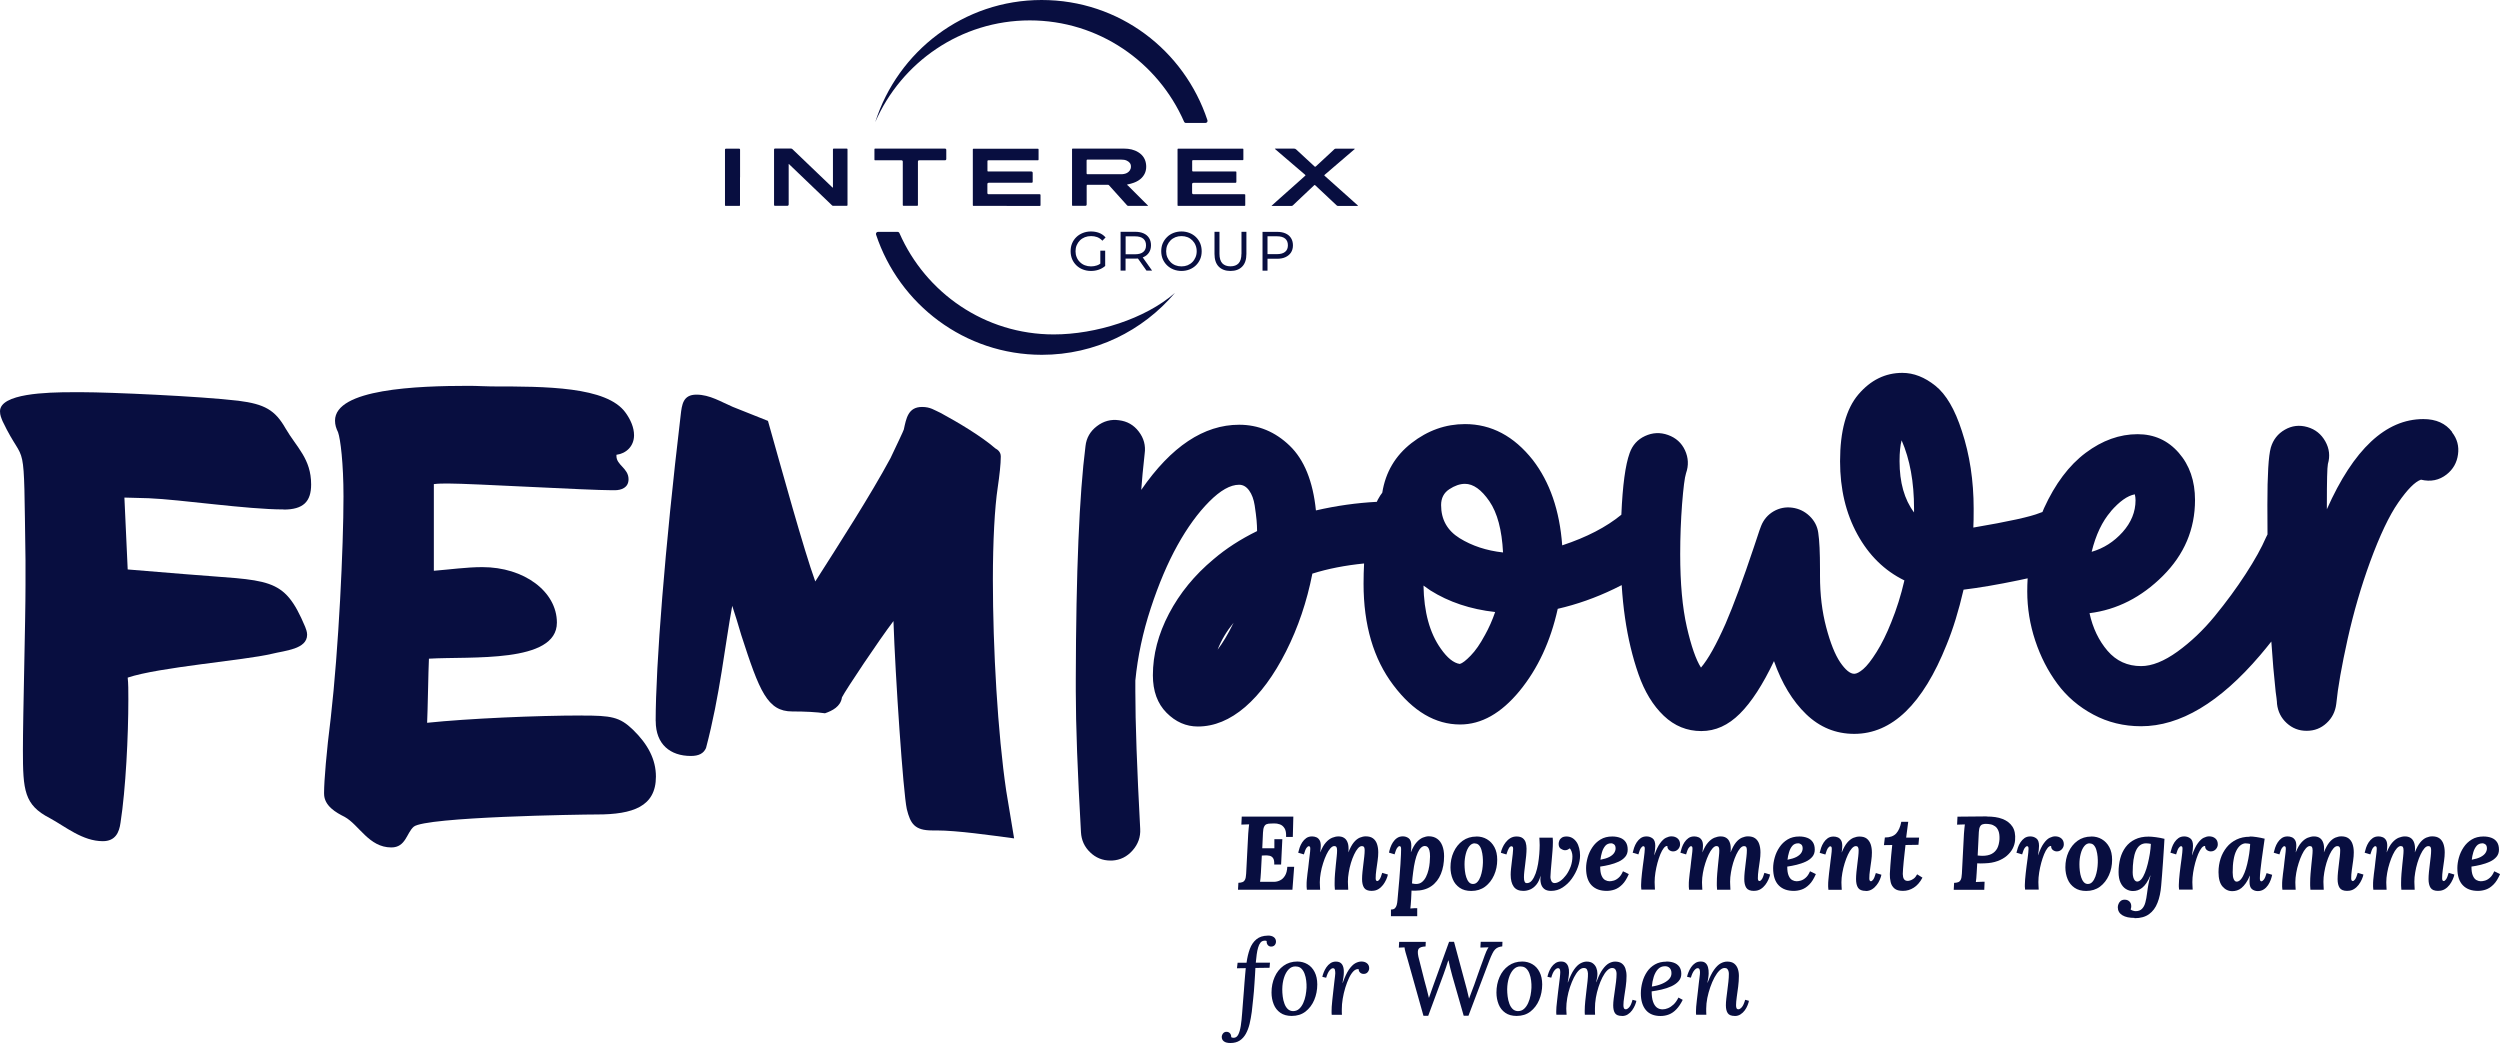 <?xml version="1.0" encoding="UTF-8"?>
<svg xmlns="http://www.w3.org/2000/svg" width="302" height="126" viewBox="0 0 302 126" fill="none">
  <g clip-path="url(#clip0_508_62768)">
    <path d="M34.254 61.54C29.821 61.54 21.83 60.343 17.96 60.186L15.028 60.107L15.426 68.79L22.229 69.348C32.596 70.222 34.254 69.506 36.865 75.724C36.944 75.96 37.1 76.283 37.1 76.677C37.1 78.432 34.41 78.59 32.831 78.983C29.508 79.778 19.226 80.581 15.426 81.856C15.505 82.573 15.505 83.446 15.505 84.485C15.505 88.87 15.192 95.317 14.559 99.378C14.402 100.575 13.925 101.614 12.424 101.614C9.969 101.614 7.913 99.859 6.013 98.827C2.924 97.237 2.768 95.482 2.768 90.625C2.768 86.327 3.081 75.173 3.081 70.632V67.688C2.846 51.677 3.159 56.856 0.313 50.882C0.156 50.488 0 50.165 0 49.685C0 47.536 5.622 47.379 8.78 47.379H9.969C13.214 47.379 24.129 47.859 28.797 48.41C31.963 48.812 33.23 49.528 34.496 51.755C35.841 54.062 37.585 55.416 37.585 58.525C37.585 60.595 36.639 61.556 34.262 61.556L34.254 61.54Z" fill="#080E40"></path>
    <path d="M70.298 86.439C73.817 86.439 74.841 86.589 76.452 88.14C78.281 89.911 79.235 91.753 79.235 93.815C79.235 97.428 76.452 98.388 72.128 98.388C70.079 98.388 51.447 98.68 49.985 99.861C49.11 100.6 49.031 102.371 47.272 102.371C44.559 102.371 43.386 99.648 41.635 98.68C40.611 98.168 39.148 97.357 39.148 95.877V95.728C39.148 94.406 39.438 90.792 39.954 86.731C40.908 78.403 41.494 66.076 41.494 59.959C41.494 55.977 41.127 53.025 40.837 52.214C40.618 51.773 40.47 51.332 40.47 50.813C40.47 46.979 50.361 46.609 56.655 46.609C57.679 46.609 58.633 46.68 59.368 46.68C65.889 46.68 73.301 46.68 75.568 49.852C76.155 50.663 76.593 51.624 76.593 52.576C76.593 53.906 75.639 54.788 74.466 54.938V55.087C74.466 56.197 75.928 56.559 75.928 57.889C75.928 58.92 75.052 59.22 74.247 59.22H73.958C70.955 59.22 57.022 58.409 54.168 58.409C53.433 58.409 52.995 58.409 52.409 58.48V68.949C54.317 68.799 56.365 68.508 58.265 68.508C63.316 68.508 67.273 71.46 67.273 75.215C67.273 80.158 56.874 79.269 51.815 79.568C51.745 80.89 51.666 86.062 51.596 87.313C56.577 86.794 64.88 86.432 70.298 86.432V86.439Z" fill="#080E40"></path>
    <path d="M79.204 87.116C79.204 80.41 80.322 66.186 82.222 50.183C82.371 48.853 82.511 47.672 84.13 47.672C85.748 47.672 87.132 48.561 88.524 49.152L92.77 50.844C94.459 56.819 97.093 66.406 98.485 70.24C101.488 65.525 105.147 59.841 107.571 55.347C108.446 53.505 109.111 52.104 109.181 51.883C109.471 50.553 109.697 49.16 111.378 49.16C112.403 49.16 112.84 49.53 113.646 49.892C115.694 51.002 118.548 52.694 120.237 54.166C120.526 54.316 120.894 54.607 120.894 55.126V55.197C120.894 56.008 120.745 57.409 120.526 58.881C120.159 61.313 119.94 65.367 119.94 70.019C119.94 78.347 120.526 88.596 121.551 95.531L122.504 101.277C119.721 100.907 115.616 100.317 113.13 100.317H112.614C110.487 100.317 109.979 99.506 109.541 97.735C109.103 95.743 108.149 81.661 107.93 75.025C106.241 77.237 102.144 83.362 101.707 84.243C101.558 85.353 100.534 85.865 99.658 86.164C98.634 86.014 97.242 85.943 95.702 85.943C92.699 85.943 91.745 83.511 89.548 76.726C89.181 75.474 88.821 74.293 88.454 73.184C87.578 77.899 86.968 84.015 85.287 90.359C84.998 91.02 84.411 91.32 83.457 91.32C80.971 91.32 79.212 89.918 79.212 87.116H79.204Z" fill="#080E40"></path>
    <path d="M296.214 52.182C295.433 51.143 294.275 50.624 292.743 50.624C288.2 50.624 284.314 54.261 281.085 61.518V60.967C281.085 58.102 281.124 56.465 281.21 56.047C281.492 55.095 281.382 54.182 280.897 53.316C280.413 52.45 279.693 51.868 278.747 51.592C277.77 51.309 276.863 51.419 276.011 51.907C275.158 52.395 274.595 53.119 274.314 54.072C274.033 55.079 273.9 57.386 273.9 60.975V61.062C273.9 62.25 273.9 63.415 273.915 64.557C273.845 64.675 273.782 64.801 273.728 64.934C273.196 66.17 272.383 67.634 271.28 69.335C270.178 71.035 268.935 72.727 267.543 74.427C266.151 76.128 264.642 77.552 263.032 78.718C261.413 79.882 259.951 80.465 258.645 80.465C257.003 80.465 255.651 79.851 254.587 78.615C253.532 77.379 252.805 75.868 252.414 74.073C255.729 73.656 258.684 72.153 261.272 69.571C263.86 66.989 265.158 63.935 265.158 60.4C265.158 58.102 264.501 56.197 263.196 54.701C261.882 53.198 260.225 52.45 258.223 52.45C256.049 52.45 253.962 53.198 251.952 54.701C249.943 56.205 248.27 58.432 246.917 61.392C246.847 61.542 246.792 61.691 246.729 61.849C246.62 61.88 246.51 61.92 246.401 61.967C245.314 62.416 242.64 63.006 238.379 63.73C238.41 63.226 238.418 62.471 238.418 61.455C238.418 58.062 237.941 54.93 236.995 52.072C236.158 49.467 235.095 47.641 233.797 46.602C232.499 45.562 231.17 45.043 229.802 45.043C227.738 45.043 225.971 45.917 224.493 47.648C223.015 49.388 222.28 52.08 222.28 55.725C222.28 59.062 222.976 61.998 224.368 64.541C225.759 67.083 227.652 68.941 230.052 70.114C229.638 71.909 229.106 73.593 228.465 75.167C227.91 76.569 227.315 77.773 226.69 78.765C226.064 79.764 225.525 80.449 225.079 80.827C224.634 81.205 224.274 81.394 223.992 81.394C223.492 81.394 222.929 80.929 222.296 80.008C221.67 79.08 221.107 77.671 220.607 75.781C220.106 73.892 219.856 71.822 219.856 69.579V68.776C219.856 66.753 219.786 65.281 219.645 64.36C219.536 63.573 219.184 62.904 218.597 62.337C218.011 61.778 217.315 61.439 216.51 61.329C215.705 61.219 214.946 61.369 214.25 61.77C213.554 62.179 213.054 62.762 212.749 63.517C212.694 63.659 212.624 63.848 212.538 64.084C212.452 64.32 212.35 64.635 212.225 65.029C212.1 65.422 211.983 65.769 211.873 66.084C210.56 70.011 209.418 73.097 208.449 75.341C207.331 77.867 206.345 79.631 205.478 80.646C204.868 79.694 204.297 78.048 203.765 75.726C203.234 73.396 202.968 70.468 202.968 66.934C202.968 64.887 203.046 62.872 203.194 60.896C203.351 58.92 203.507 57.677 203.671 57.173C204.008 56.221 203.961 55.292 203.546 54.394C203.132 53.497 202.444 52.883 201.498 52.545C200.552 52.206 199.621 52.253 198.722 52.67C197.815 53.088 197.197 53.78 196.861 54.733C196.345 56.158 196.009 58.637 195.86 62.179C194.047 63.667 191.67 64.903 188.714 65.879C188.409 61.668 187.221 58.236 185.164 55.567C182.881 52.678 180.153 51.23 176.97 51.23C174.632 51.23 172.475 51.993 170.512 53.521C168.55 55.048 167.369 57.047 166.978 59.519C166.837 59.684 166.657 59.967 166.438 60.361C166.399 60.448 166.36 60.534 166.321 60.621C163.905 60.747 161.45 61.085 158.964 61.66C158.604 58.126 157.541 55.52 155.789 53.836C154.038 52.151 151.997 51.309 149.691 51.309C145.429 51.309 141.481 53.93 137.861 59.18C137.947 57.999 138.08 56.543 138.275 54.804C138.416 53.82 138.174 52.93 137.564 52.135C136.954 51.332 136.156 50.884 135.179 50.766C134.202 50.624 133.31 50.868 132.505 51.482C131.7 52.096 131.238 52.899 131.129 53.883C130.378 59.771 129.987 69.13 129.956 81.945V83.503C129.956 87.597 130.167 93.28 130.582 100.545C130.636 101.498 131.004 102.309 131.692 102.962C132.372 103.623 133.193 103.954 134.139 103.954H134.35C135.328 103.899 136.149 103.489 136.813 102.734C137.486 101.978 137.79 101.104 137.736 100.128C137.345 92.808 137.149 87.266 137.149 83.511V82.205C137.431 79.316 138.048 76.403 139.01 73.475C139.972 70.547 141.051 68.004 142.247 65.855C143.443 63.706 144.718 61.959 146.071 60.597C147.423 59.235 148.627 58.558 149.683 58.558C150.16 58.558 150.559 58.787 150.895 59.251C151.231 59.715 151.45 60.314 151.567 61.062C151.677 61.801 151.755 62.4 151.794 62.848C151.833 63.297 151.856 63.73 151.856 64.155C149.847 65.139 148.096 66.273 146.587 67.564C144.303 69.468 142.513 71.657 141.215 74.128C139.917 76.6 139.268 79.08 139.268 81.575C139.268 83.48 139.816 84.991 140.918 86.101C142.02 87.211 143.279 87.762 144.702 87.762C146.68 87.762 148.58 86.975 150.41 85.408C152.232 83.834 153.889 81.591 155.359 78.678C156.806 75.813 157.869 72.688 158.534 69.295C160.418 68.697 162.506 68.296 164.781 68.067C164.742 68.847 164.718 69.657 164.718 70.515C164.718 75.506 165.915 79.591 168.315 82.763C170.707 85.936 173.397 87.518 176.384 87.518C178.948 87.518 181.333 86.172 183.554 83.48C185.766 80.788 187.307 77.474 188.175 73.546C190.489 73.011 192.749 72.216 194.969 71.145C195.29 70.988 195.602 70.838 195.9 70.681C195.986 72.05 196.118 73.373 196.306 74.664C196.658 77.088 197.197 79.355 197.932 81.457C198.667 83.558 199.684 85.227 200.982 86.463C202.28 87.699 203.789 88.313 205.517 88.313C207.245 88.313 208.769 87.612 210.177 86.211C211.584 84.81 212.952 82.693 214.297 79.859C215.243 82.551 216.541 84.692 218.183 86.274C219.825 87.856 221.764 88.651 223.992 88.651C228.559 88.651 232.28 85.062 235.15 77.883C235.932 75.978 236.612 73.758 237.198 71.232C239.09 71.003 241.311 70.626 243.844 70.098C244.227 70.019 244.587 69.941 244.939 69.862C244.908 70.382 244.892 70.909 244.892 71.444C244.892 73.467 245.213 75.443 245.854 77.379C246.495 79.316 247.386 81.055 248.528 82.598C249.669 84.141 251.116 85.385 252.875 86.321C254.626 87.258 256.55 87.73 258.645 87.73C263.352 87.73 268.145 84.873 273.024 79.15C273.485 78.607 273.939 78.056 274.377 77.497C274.517 79.662 274.697 81.685 274.9 83.566C274.932 83.732 274.963 83.984 275.002 84.322C275.041 84.66 275.065 84.897 275.065 85.038C275.174 85.967 275.565 86.739 276.237 87.353C276.91 87.967 277.7 88.281 278.622 88.281H278.661C279.584 88.281 280.374 87.974 281.046 87.353C281.718 86.739 282.102 85.967 282.219 85.038C282.414 83.047 282.876 80.433 283.595 77.19C284.322 73.947 285.221 70.846 286.308 67.871C287.481 64.675 288.615 62.282 289.717 60.7C290.819 59.117 291.726 58.196 292.454 57.944C293.626 58.228 294.658 58.015 295.55 57.315C296.332 56.701 296.793 55.89 296.926 54.898C297.067 53.906 296.824 53.009 296.214 52.23V52.182ZM254.978 61.778C256.026 60.574 256.988 59.881 257.887 59.715C257.941 59.944 257.973 60.18 257.973 60.432C257.973 61.833 257.449 63.116 256.409 64.281C255.361 65.446 254.118 66.241 252.672 66.658C253.172 64.612 253.946 62.982 254.994 61.778H254.978ZM148.963 75.325C148.963 75.325 148.924 75.38 148.924 75.411C148.338 76.616 147.728 77.639 147.087 78.481C147.533 77.332 148.174 76.254 149.01 75.238C149.01 75.27 148.995 75.293 148.971 75.325H148.963ZM179.355 76.757C178.8 77.796 178.237 78.607 177.658 79.198C177.088 79.788 176.65 80.126 176.345 80.205C175.594 80.095 174.828 79.473 174.046 78.355C172.709 76.474 172.013 73.939 171.958 70.736C172.459 71.098 172.74 71.295 172.795 71.326C175.023 72.727 177.627 73.601 180.614 73.932C180.278 74.915 179.863 75.852 179.363 76.75L179.355 76.757ZM176.321 65.013C174.828 64.084 174.085 62.754 174.085 61.014C174.085 60.172 174.414 59.535 175.07 59.102C175.727 58.669 176.36 58.448 176.97 58.448C177.971 58.448 178.956 59.149 179.918 60.55C180.88 61.951 181.427 64.013 181.568 66.737C179.558 66.517 177.815 65.934 176.321 65.013ZM231.217 61.904C230.044 60.33 229.466 58.275 229.466 55.717C229.466 54.623 229.552 53.78 229.716 53.19C230.717 55.489 231.217 58.236 231.217 61.439V61.904Z" fill="#080E40"></path>
    <path d="M156.235 98.66L156.172 101.1H155.359C155.383 100.636 155.32 100.29 155.172 100.054C155.023 99.817 154.835 99.66 154.601 99.581C154.374 99.502 154.147 99.463 153.92 99.471L153.467 99.487C153.295 99.487 153.139 99.51 153.014 99.558C152.888 99.605 152.779 99.707 152.709 99.857C152.63 100.014 152.583 100.25 152.568 100.581L152.482 102.47H153.944V101.376H154.906L154.757 104.438H153.928C153.944 104.084 153.897 103.832 153.795 103.674C153.694 103.517 153.545 103.415 153.365 103.375C153.178 103.336 152.974 103.32 152.755 103.336L152.427 103.352L152.318 105.414C152.31 105.642 152.294 105.855 152.271 106.06C152.247 106.264 152.232 106.414 152.216 106.524H153.889C154.139 106.524 154.382 106.469 154.624 106.351C154.859 106.241 155.062 106.052 155.226 105.784C155.39 105.524 155.484 105.162 155.508 104.706H156.336L156.125 107.476H149.55L149.597 106.642C149.777 106.642 149.941 106.611 150.074 106.563C150.207 106.524 150.316 106.422 150.394 106.272C150.472 106.123 150.519 105.878 150.535 105.54L150.785 100.715C150.801 100.486 150.816 100.266 150.84 100.061C150.863 99.849 150.879 99.692 150.895 99.581C150.762 99.581 150.598 99.597 150.394 99.597C150.191 99.597 150.05 99.605 149.956 99.613L150.003 98.644H156.227L156.235 98.66Z" fill="#080E40"></path>
    <path d="M165.711 107.62C165.25 107.62 164.945 107.494 164.781 107.242C164.617 106.99 164.538 106.644 164.538 106.195C164.538 105.943 164.554 105.66 164.585 105.345C164.617 105.03 164.656 104.707 164.695 104.385C164.734 104.054 164.765 103.747 164.804 103.464C164.836 103.172 164.851 102.936 164.851 102.739C164.851 102.613 164.843 102.511 164.82 102.432C164.796 102.354 164.765 102.299 164.71 102.259C164.664 102.228 164.585 102.212 164.499 102.212C164.351 102.212 164.194 102.299 164.038 102.48C163.882 102.661 163.725 102.905 163.585 103.212C163.436 103.519 163.311 103.857 163.194 104.235C163.084 104.613 162.99 104.999 162.928 105.392C162.857 105.786 162.826 106.163 162.826 106.51C162.826 106.62 162.826 106.77 162.842 106.959C162.857 107.147 162.857 107.321 162.865 107.478H161.255C161.239 107.305 161.231 107.14 161.223 106.982C161.223 106.825 161.223 106.715 161.223 106.636C161.223 106.274 161.239 105.912 161.27 105.534C161.301 105.164 161.333 104.794 161.372 104.44C161.411 104.085 161.442 103.755 161.473 103.464C161.505 103.172 161.52 102.928 161.52 102.731C161.52 102.535 161.489 102.401 161.442 102.322C161.387 102.243 161.301 102.204 161.176 102.204C161.028 102.204 160.871 102.299 160.707 102.48C160.543 102.661 160.387 102.913 160.238 103.227C160.09 103.542 159.949 103.889 159.832 104.274C159.706 104.652 159.613 105.046 159.542 105.447C159.472 105.849 159.433 106.219 159.433 106.573C159.433 106.683 159.433 106.833 159.448 107.029C159.456 107.226 159.464 107.376 159.472 107.478H157.869C157.853 107.305 157.838 107.179 157.838 107.108C157.838 107.037 157.838 106.959 157.838 106.88C157.838 106.715 157.838 106.518 157.861 106.297C157.885 106.077 157.9 105.833 157.939 105.565C157.971 105.298 158.002 105.038 158.041 104.778C158.064 104.534 158.096 104.298 158.119 104.07C158.143 103.841 158.174 103.629 158.197 103.424C158.221 103.22 158.244 103.046 158.26 102.897C158.276 102.747 158.283 102.629 158.283 102.543C158.283 102.401 158.268 102.306 158.229 102.275C158.19 102.236 158.15 102.22 158.111 102.22C158.018 102.22 157.924 102.291 157.822 102.432C157.72 102.574 157.619 102.834 157.509 103.212L156.821 103.007C156.86 102.834 156.923 102.629 156.993 102.401C157.071 102.173 157.173 101.96 157.306 101.755C157.439 101.551 157.603 101.378 157.791 101.244C157.986 101.11 158.213 101.039 158.495 101.039C158.674 101.039 158.846 101.071 159.011 101.141C159.167 101.204 159.3 101.322 159.401 101.488C159.503 101.653 159.55 101.881 159.55 102.188C159.55 102.346 159.542 102.48 159.527 102.582C159.511 102.684 159.495 102.802 159.48 102.944H159.495C159.699 102.44 159.918 102.047 160.168 101.771C160.41 101.496 160.668 101.307 160.934 101.197C161.2 101.094 161.442 101.039 161.677 101.039C161.95 101.039 162.177 101.094 162.357 101.212C162.537 101.322 162.67 101.488 162.764 101.708C162.857 101.929 162.904 102.188 162.904 102.487V102.7C162.904 102.779 162.896 102.857 162.881 102.936H162.896C163.1 102.432 163.311 102.039 163.538 101.763C163.764 101.488 164.007 101.299 164.257 101.189C164.507 101.086 164.75 101.031 164.984 101.031C165.344 101.031 165.633 101.11 165.852 101.267C166.071 101.425 166.235 101.653 166.337 101.944C166.438 102.236 166.493 102.574 166.493 102.968C166.493 103.267 166.47 103.605 166.415 103.975C166.368 104.345 166.313 104.715 166.259 105.085C166.204 105.455 166.18 105.794 166.18 106.101C166.18 106.234 166.204 106.321 166.243 106.368C166.282 106.408 166.329 106.431 166.368 106.431C166.462 106.431 166.556 106.36 166.657 106.219C166.759 106.077 166.861 105.817 166.97 105.439L167.658 105.644C167.627 105.817 167.556 106.022 167.455 106.25C167.353 106.478 167.228 106.691 167.072 106.896C166.915 107.1 166.728 107.273 166.509 107.407C166.29 107.541 166.032 107.612 165.75 107.612L165.711 107.62Z" fill="#080E40"></path>
    <path d="M168.026 110.69V109.871C168.237 109.871 168.393 109.824 168.495 109.729C168.596 109.635 168.675 109.501 168.721 109.328C168.768 109.155 168.8 108.958 168.815 108.745C168.909 107.761 168.979 106.911 169.042 106.195C169.105 105.479 169.144 104.873 169.175 104.385C169.206 103.897 169.222 103.511 169.237 103.22C169.253 102.928 169.253 102.716 169.253 102.582C169.253 102.432 169.237 102.33 169.198 102.283C169.159 102.236 169.12 102.212 169.065 102.212C168.972 102.212 168.878 102.283 168.776 102.425C168.675 102.566 168.573 102.826 168.463 103.204L167.791 102.999C167.822 102.826 167.877 102.621 167.955 102.393C168.033 102.165 168.135 101.952 168.268 101.748C168.401 101.543 168.565 101.37 168.761 101.236C168.956 101.102 169.191 101.031 169.464 101.031C169.738 101.031 169.965 101.11 170.176 101.267C170.387 101.425 170.488 101.732 170.488 102.173C170.488 102.33 170.488 102.464 170.473 102.566C170.465 102.669 170.449 102.787 170.434 102.928H170.449C170.653 102.425 170.872 102.031 171.122 101.755C171.364 101.48 171.622 101.291 171.88 101.181C172.138 101.079 172.373 101.023 172.592 101.023C172.99 101.023 173.327 101.126 173.608 101.323C173.89 101.519 174.093 101.803 174.234 102.165C174.374 102.527 174.445 102.944 174.445 103.424C174.445 104.219 174.32 104.936 174.062 105.565C173.804 106.195 173.421 106.691 172.897 107.053C172.373 107.415 171.716 107.596 170.911 107.596H170.731C170.653 107.596 170.582 107.596 170.512 107.58C170.496 107.982 170.481 108.32 170.465 108.596C170.449 108.871 170.434 109.092 170.418 109.273C170.402 109.454 170.387 109.611 170.371 109.745C170.504 109.729 170.653 109.714 170.825 109.714C170.989 109.714 171.114 109.714 171.2 109.714V110.674H168.033L168.026 110.69ZM171.067 106.785C171.349 106.785 171.591 106.707 171.786 106.541C171.982 106.376 172.146 106.164 172.271 105.904C172.396 105.644 172.498 105.361 172.568 105.062C172.639 104.762 172.686 104.471 172.709 104.188C172.732 103.904 172.748 103.668 172.748 103.464C172.748 103.157 172.725 102.905 172.67 102.724C172.623 102.543 172.545 102.401 172.459 102.322C172.373 102.244 172.256 102.196 172.13 102.196C171.966 102.196 171.81 102.259 171.661 102.401C171.513 102.543 171.38 102.739 171.263 103.007C171.145 103.275 171.036 103.605 170.942 103.999C170.848 104.392 170.77 104.849 170.707 105.369C170.684 105.581 170.66 105.794 170.629 106.014C170.606 106.234 170.582 106.471 170.567 106.715C170.66 106.738 170.754 106.762 170.848 106.77C170.942 106.785 171.02 106.785 171.067 106.785Z" fill="#080E40"></path>
    <path d="M178.354 101.047C178.823 101.047 179.245 101.157 179.621 101.377C179.996 101.598 180.301 101.913 180.528 102.338C180.754 102.755 180.864 103.267 180.864 103.865C180.864 104.526 180.739 105.148 180.481 105.723C180.223 106.297 179.863 106.762 179.402 107.108C178.933 107.454 178.378 107.627 177.729 107.627C177.173 107.627 176.704 107.502 176.329 107.242C175.954 106.982 175.672 106.644 175.492 106.203C175.313 105.77 175.219 105.29 175.219 104.77C175.219 104.101 175.344 103.479 175.602 102.92C175.86 102.361 176.22 101.905 176.689 101.566C177.158 101.228 177.713 101.055 178.354 101.055V101.047ZM178.166 101.873C177.916 101.866 177.697 101.976 177.51 102.204C177.322 102.432 177.173 102.739 177.072 103.133C176.97 103.519 176.915 103.944 176.915 104.408C176.915 104.66 176.931 104.928 176.962 105.203C176.994 105.479 177.048 105.738 177.127 105.974C177.205 106.211 177.306 106.407 177.439 106.557C177.572 106.707 177.736 106.785 177.932 106.785C178.151 106.785 178.331 106.699 178.479 106.533C178.628 106.368 178.753 106.148 178.847 105.888C178.94 105.62 179.011 105.345 179.058 105.054C179.105 104.762 179.128 104.487 179.136 104.227C179.144 103.999 179.136 103.755 179.112 103.487C179.089 103.219 179.042 102.96 178.972 102.716C178.909 102.472 178.808 102.275 178.675 102.117C178.542 101.96 178.37 101.889 178.159 101.889L178.166 101.873Z" fill="#080E40"></path>
    <path d="M189.23 101.047C189.496 101.047 189.73 101.11 189.934 101.228C190.137 101.346 190.309 101.519 190.45 101.724C190.59 101.928 190.692 102.18 190.762 102.456C190.833 102.731 190.872 103.031 190.872 103.338C190.872 103.778 190.786 104.251 190.606 104.747C190.434 105.242 190.184 105.707 189.871 106.148C189.558 106.588 189.183 106.935 188.761 107.21C188.339 107.486 187.87 107.62 187.361 107.62C187.002 107.62 186.72 107.533 186.525 107.368C186.329 107.202 186.196 106.974 186.134 106.691C186.071 106.407 186.063 106.108 186.102 105.778C185.985 106.234 185.813 106.596 185.594 106.864C185.375 107.132 185.125 107.328 184.851 107.446C184.578 107.565 184.296 107.62 184.015 107.62C183.483 107.62 183.092 107.446 182.85 107.1C182.607 106.754 182.49 106.274 182.49 105.66C182.49 105.439 182.506 105.187 182.537 104.896C182.568 104.605 182.6 104.314 182.639 104.007C182.678 103.707 182.709 103.424 182.74 103.164C182.772 102.905 182.787 102.7 182.787 102.55C182.787 102.401 182.764 102.314 182.717 102.283C182.67 102.243 182.631 102.228 182.584 102.228C182.482 102.228 182.381 102.298 182.287 102.44C182.193 102.582 182.084 102.842 181.974 103.219L181.302 103.015C181.333 102.842 181.396 102.637 181.497 102.409C181.591 102.18 181.724 101.968 181.88 101.763C182.037 101.559 182.224 101.385 182.443 101.252C182.662 101.118 182.912 101.047 183.194 101.047C183.522 101.047 183.772 101.118 183.944 101.252C184.117 101.385 184.242 101.566 184.304 101.779C184.367 101.999 184.406 102.243 184.406 102.511C184.406 102.779 184.39 103.07 184.359 103.393C184.328 103.715 184.296 104.03 184.249 104.353C184.21 104.676 184.171 104.975 184.14 105.25C184.109 105.526 184.093 105.762 184.093 105.959C184.093 106.045 184.093 106.14 184.109 106.258C184.124 106.368 184.156 106.47 184.203 106.557C184.249 106.644 184.335 106.683 184.437 106.683C184.679 106.683 184.891 106.573 185.063 106.352C185.235 106.132 185.383 105.849 185.508 105.502C185.626 105.156 185.727 104.778 185.798 104.361C185.868 103.944 185.915 103.542 185.946 103.149C185.977 102.747 185.993 102.401 185.993 102.094C185.993 101.976 185.993 101.818 185.977 101.629C185.97 101.433 185.962 101.291 185.954 101.189H187.565C187.58 101.362 187.588 101.488 187.588 101.559V101.795C187.588 102.062 187.572 102.393 187.541 102.786C187.51 103.18 187.479 103.589 187.439 103.999C187.4 104.408 187.369 104.794 187.338 105.148C187.307 105.494 187.291 105.77 187.291 105.959C187.291 106.093 187.322 106.25 187.4 106.415C187.479 106.581 187.604 106.675 187.791 106.675C188.01 106.675 188.237 106.588 188.487 106.415C188.737 106.242 188.964 106.006 189.191 105.707C189.41 105.408 189.59 105.061 189.738 104.676C189.879 104.282 189.949 103.873 189.949 103.448C189.949 103.353 189.941 103.259 189.926 103.164C189.91 103.07 189.887 102.975 189.855 102.889C189.824 102.802 189.793 102.724 189.754 102.653C189.715 102.582 189.676 102.527 189.637 102.48C189.558 102.535 189.472 102.59 189.379 102.637C189.285 102.684 189.175 102.708 189.058 102.708C188.894 102.708 188.722 102.645 188.542 102.527C188.37 102.409 188.284 102.204 188.284 101.928C188.284 101.81 188.315 101.684 188.37 101.543C188.425 101.401 188.526 101.283 188.667 101.189C188.808 101.094 188.995 101.047 189.23 101.047Z" fill="#080E40"></path>
    <path d="M194.75 101.047C195.117 101.047 195.438 101.102 195.727 101.212C196.016 101.322 196.235 101.496 196.392 101.732C196.548 101.968 196.626 102.267 196.626 102.637C196.626 102.983 196.524 103.275 196.321 103.511C196.118 103.747 195.852 103.944 195.524 104.093C195.195 104.243 194.836 104.369 194.445 104.463C194.054 104.558 193.671 104.636 193.303 104.684C193.303 105.164 193.358 105.526 193.475 105.786C193.585 106.045 193.733 106.218 193.905 106.313C194.077 106.407 194.257 106.455 194.429 106.455C194.57 106.455 194.742 106.431 194.937 106.376C195.133 106.321 195.328 106.211 195.531 106.03C195.735 105.856 195.907 105.597 196.055 105.25L196.759 105.589C196.524 106.132 196.266 106.557 195.969 106.848C195.68 107.139 195.375 107.344 195.055 107.454C194.734 107.565 194.413 107.62 194.093 107.62C193.327 107.62 192.717 107.407 192.271 106.951C191.825 106.494 191.599 105.801 191.599 104.872C191.599 104.471 191.661 104.046 191.786 103.597C191.911 103.149 192.099 102.739 192.357 102.354C192.615 101.968 192.936 101.653 193.342 101.409C193.741 101.165 194.218 101.047 194.765 101.047H194.75ZM194.609 101.873C194.327 101.873 194.093 101.976 193.921 102.173C193.749 102.377 193.616 102.629 193.522 102.936C193.428 103.243 193.366 103.55 193.334 103.857C193.788 103.77 194.14 103.66 194.413 103.519C194.679 103.377 194.875 103.212 194.992 103.031C195.109 102.849 195.172 102.653 195.164 102.448C195.156 102.235 195.094 102.086 194.976 101.999C194.859 101.913 194.742 101.866 194.617 101.866L194.609 101.873Z" fill="#080E40"></path>
    <path d="M198.276 107.478C198.261 107.305 198.245 107.179 198.245 107.108C198.245 107.037 198.245 106.959 198.245 106.88C198.245 106.707 198.253 106.494 198.276 106.242C198.3 105.998 198.323 105.731 198.354 105.439C198.386 105.156 198.417 104.873 198.456 104.597C198.495 104.298 198.534 104.007 198.573 103.731C198.612 103.456 198.636 103.22 198.659 103.007C198.683 102.794 198.691 102.645 198.691 102.543C198.691 102.401 198.675 102.306 198.636 102.275C198.597 102.236 198.558 102.22 198.519 102.22C198.425 102.22 198.331 102.291 198.229 102.432C198.128 102.574 198.026 102.834 197.917 103.212L197.229 103.007C197.268 102.834 197.33 102.629 197.401 102.401C197.479 102.173 197.58 101.96 197.713 101.755C197.846 101.551 198.01 101.378 198.198 101.244C198.394 101.11 198.62 101.039 198.902 101.039C199.183 101.039 199.41 101.118 199.629 101.275C199.848 101.433 199.957 101.74 199.957 102.18C199.957 102.314 199.949 102.472 199.926 102.661C199.903 102.85 199.871 103.062 199.832 103.298H199.848C200.075 102.661 200.301 102.18 200.544 101.858C200.778 101.535 201.013 101.315 201.247 101.204C201.482 101.094 201.701 101.031 201.896 101.031C202.217 101.031 202.467 101.118 202.663 101.291C202.858 101.464 202.952 101.7 202.952 101.992C202.952 102.212 202.874 102.409 202.717 102.582C202.561 102.755 202.358 102.85 202.107 102.85C201.928 102.85 201.763 102.787 201.623 102.676C201.482 102.558 201.412 102.401 201.419 102.196C201.279 102.18 201.13 102.259 200.989 102.44C200.841 102.621 200.708 102.865 200.575 103.18C200.442 103.495 200.333 103.841 200.223 104.227C200.121 104.613 200.035 105.006 199.973 105.408C199.91 105.809 199.879 106.195 199.879 106.557C199.879 106.667 199.879 106.817 199.895 107.014C199.903 107.21 199.91 107.36 199.918 107.462H198.284L198.276 107.478Z" fill="#080E40"></path>
    <path d="M211.881 107.62C211.42 107.62 211.115 107.494 210.951 107.242C210.787 106.99 210.708 106.644 210.708 106.195C210.708 105.943 210.724 105.66 210.755 105.345C210.787 105.03 210.826 104.707 210.865 104.385C210.904 104.054 210.935 103.747 210.974 103.464C211.005 103.172 211.021 102.936 211.021 102.739C211.021 102.613 211.013 102.511 210.99 102.432C210.966 102.354 210.935 102.299 210.88 102.259C210.833 102.228 210.755 102.212 210.669 102.212C210.521 102.212 210.364 102.299 210.208 102.48C210.052 102.661 209.895 102.905 209.754 103.212C209.606 103.519 209.481 103.857 209.364 104.235C209.254 104.613 209.16 104.999 209.098 105.392C209.027 105.786 208.996 106.163 208.996 106.51C208.996 106.62 208.996 106.77 209.012 106.959C209.027 107.147 209.027 107.321 209.035 107.478H207.424C207.409 107.305 207.401 107.14 207.393 106.982C207.393 106.825 207.393 106.715 207.393 106.636C207.393 106.274 207.409 105.912 207.44 105.534C207.471 105.164 207.503 104.794 207.542 104.44C207.581 104.085 207.612 103.755 207.643 103.464C207.675 103.172 207.69 102.928 207.69 102.731C207.69 102.535 207.659 102.401 207.612 102.322C207.557 102.243 207.471 102.204 207.346 102.204C207.198 102.204 207.041 102.299 206.877 102.48C206.713 102.661 206.557 102.913 206.408 103.227C206.259 103.542 206.119 103.889 206.001 104.274C205.876 104.652 205.783 105.046 205.712 105.447C205.642 105.849 205.603 106.219 205.603 106.573C205.603 106.683 205.603 106.833 205.618 107.029C205.626 107.226 205.634 107.376 205.642 107.478H204.039C204.023 107.305 204.008 107.179 204.008 107.108C204.008 107.037 204.008 106.959 204.008 106.88C204.008 106.715 204.008 106.518 204.031 106.297C204.055 106.077 204.07 105.833 204.109 105.565C204.141 105.298 204.172 105.038 204.211 104.778C204.234 104.534 204.266 104.298 204.289 104.07C204.313 103.841 204.344 103.629 204.367 103.424C204.391 103.22 204.414 103.046 204.43 102.897C204.445 102.747 204.453 102.629 204.453 102.543C204.453 102.401 204.438 102.306 204.399 102.275C204.36 102.236 204.32 102.22 204.281 102.22C204.187 102.22 204.094 102.291 203.992 102.432C203.89 102.574 203.789 102.834 203.679 103.212L202.991 103.007C203.03 102.834 203.093 102.629 203.163 102.401C203.241 102.173 203.343 101.96 203.476 101.755C203.609 101.551 203.773 101.378 203.961 101.244C204.156 101.11 204.383 101.039 204.664 101.039C204.844 101.039 205.016 101.071 205.18 101.141C205.337 101.204 205.47 101.322 205.571 101.488C205.673 101.653 205.72 101.881 205.72 102.188C205.72 102.346 205.712 102.48 205.696 102.582C205.681 102.684 205.665 102.802 205.65 102.944H205.665C205.869 102.44 206.087 102.047 206.338 101.771C206.58 101.496 206.838 101.307 207.104 101.197C207.37 101.094 207.612 101.039 207.847 101.039C208.12 101.039 208.347 101.094 208.527 101.212C208.707 101.322 208.84 101.488 208.933 101.708C209.027 101.929 209.074 102.188 209.074 102.487V102.7C209.074 102.779 209.066 102.857 209.051 102.936H209.066C209.27 102.432 209.481 102.039 209.708 101.763C209.934 101.488 210.177 101.299 210.427 101.189C210.677 101.086 210.919 101.031 211.154 101.031C211.514 101.031 211.803 101.11 212.022 101.267C212.241 101.425 212.405 101.653 212.507 101.944C212.608 102.236 212.663 102.574 212.663 102.968C212.663 103.267 212.64 103.605 212.585 103.975C212.538 104.345 212.483 104.715 212.428 105.085C212.374 105.455 212.35 105.794 212.35 106.101C212.35 106.234 212.374 106.321 212.413 106.368C212.452 106.408 212.499 106.431 212.538 106.431C212.632 106.431 212.726 106.36 212.827 106.219C212.929 106.077 213.031 105.817 213.14 105.439L213.828 105.644C213.797 105.817 213.726 106.022 213.625 106.25C213.523 106.478 213.398 106.691 213.242 106.896C213.085 107.1 212.898 107.273 212.679 107.407C212.46 107.541 212.202 107.612 211.92 107.612L211.881 107.62Z" fill="#080E40"></path>
    <path d="M217.346 101.047C217.714 101.047 218.034 101.102 218.324 101.212C218.613 101.322 218.832 101.496 218.988 101.732C219.145 101.968 219.223 102.267 219.223 102.637C219.223 102.983 219.121 103.275 218.918 103.511C218.715 103.747 218.449 103.944 218.12 104.093C217.792 104.243 217.432 104.369 217.041 104.463C216.65 104.558 216.267 104.636 215.9 104.684C215.9 105.164 215.955 105.526 216.072 105.786C216.181 106.045 216.33 106.218 216.502 106.313C216.674 106.407 216.854 106.455 217.026 106.455C217.166 106.455 217.338 106.431 217.534 106.376C217.729 106.321 217.925 106.211 218.128 106.03C218.331 105.856 218.503 105.597 218.652 105.25L219.356 105.589C219.121 106.132 218.863 106.557 218.566 106.848C218.277 107.139 217.972 107.344 217.651 107.454C217.331 107.565 217.01 107.62 216.69 107.62C215.923 107.62 215.313 107.407 214.868 106.951C214.422 106.494 214.195 105.801 214.195 104.872C214.195 104.471 214.258 104.046 214.383 103.597C214.508 103.149 214.696 102.739 214.954 102.354C215.212 101.968 215.532 101.653 215.939 101.409C216.338 101.165 216.815 101.047 217.362 101.047H217.346ZM217.206 101.873C216.924 101.873 216.69 101.976 216.517 102.173C216.345 102.377 216.213 102.629 216.119 102.936C216.025 103.243 215.962 103.55 215.931 103.857C216.385 103.77 216.736 103.66 217.01 103.519C217.276 103.377 217.471 103.212 217.589 103.031C217.706 102.849 217.768 102.653 217.761 102.448C217.753 102.235 217.69 102.086 217.573 101.999C217.456 101.913 217.338 101.866 217.213 101.866L217.206 101.873Z" fill="#080E40"></path>
    <path d="M225.383 107.62C224.922 107.62 224.617 107.494 224.453 107.242C224.289 106.99 224.211 106.643 224.211 106.195C224.211 105.943 224.226 105.66 224.257 105.345C224.289 105.03 224.328 104.707 224.367 104.384C224.406 104.054 224.437 103.747 224.476 103.463C224.508 103.172 224.523 102.936 224.523 102.739C224.523 102.613 224.508 102.511 224.484 102.432C224.461 102.353 224.422 102.298 224.375 102.259C224.328 102.228 224.257 102.212 224.171 102.212C224.023 102.212 223.867 102.306 223.702 102.487C223.538 102.668 223.382 102.92 223.233 103.235C223.085 103.55 222.952 103.896 222.834 104.282C222.717 104.66 222.623 105.053 222.553 105.455C222.483 105.856 222.444 106.226 222.444 106.581C222.444 106.691 222.443 106.84 222.459 107.037C222.459 107.234 222.475 107.383 222.483 107.486H220.872C220.856 107.313 220.841 107.187 220.841 107.116C220.841 107.045 220.841 106.966 220.841 106.888C220.841 106.714 220.848 106.502 220.872 106.266C220.895 106.03 220.919 105.77 220.95 105.486C220.981 105.203 221.013 104.927 221.052 104.652C221.075 104.424 221.106 104.203 221.13 103.991C221.161 103.778 221.185 103.574 221.208 103.385C221.232 103.196 221.255 103.03 221.263 102.889C221.278 102.747 221.279 102.637 221.279 102.558C221.279 102.416 221.263 102.322 221.224 102.291C221.185 102.251 221.146 102.235 221.106 102.235C221.013 102.235 220.919 102.306 220.817 102.448C220.716 102.59 220.614 102.849 220.504 103.227L219.816 103.023C219.856 102.849 219.918 102.645 219.988 102.416C220.067 102.188 220.168 101.976 220.301 101.771C220.434 101.566 220.598 101.393 220.786 101.259C220.981 101.126 221.208 101.055 221.49 101.055C221.669 101.055 221.841 101.086 222.006 101.157C222.162 101.22 222.295 101.338 222.397 101.503C222.498 101.669 222.545 101.897 222.545 102.204C222.545 102.361 222.537 102.495 222.522 102.598C222.506 102.7 222.49 102.818 222.475 102.96H222.49C222.694 102.456 222.913 102.062 223.147 101.787C223.382 101.511 223.632 101.322 223.882 101.212C224.14 101.11 224.383 101.055 224.625 101.055C224.985 101.055 225.274 101.133 225.485 101.291C225.696 101.448 225.86 101.677 225.97 101.968C226.071 102.259 226.126 102.598 226.126 102.991C226.126 103.29 226.103 103.629 226.048 103.999C226.001 104.369 225.946 104.739 225.892 105.109C225.837 105.478 225.813 105.817 225.813 106.124C225.813 106.258 225.837 106.344 225.876 106.392C225.915 106.431 225.962 106.455 226.001 106.455C226.095 106.455 226.189 106.384 226.29 106.242C226.392 106.1 226.494 105.841 226.603 105.463L227.275 105.667C227.244 105.841 227.174 106.045 227.08 106.274C226.986 106.502 226.853 106.714 226.697 106.919C226.541 107.124 226.353 107.297 226.134 107.431C225.915 107.564 225.665 107.635 225.383 107.635V107.62Z" fill="#080E40"></path>
    <path d="M230.513 99.281L230.263 101.186H231.827L231.748 102.052L230.185 102.076C230.153 102.375 230.114 102.705 230.075 103.052C230.036 103.398 229.997 103.737 229.966 104.075C229.934 104.406 229.911 104.705 229.888 104.965C229.864 105.232 229.856 105.429 229.856 105.579C229.856 105.689 229.872 105.807 229.895 105.941C229.919 106.067 229.974 106.185 230.06 106.271C230.146 106.358 230.279 106.413 230.458 106.413C230.521 106.413 230.623 106.397 230.755 106.358C230.888 106.318 231.021 106.248 231.178 106.137C231.326 106.027 231.467 105.854 231.592 105.618L232.233 106.019C231.952 106.555 231.608 106.956 231.193 107.224C230.779 107.491 230.349 107.617 229.88 107.617C229.411 107.617 229.074 107.523 228.848 107.326C228.621 107.129 228.465 106.877 228.394 106.563C228.316 106.248 228.285 105.917 228.293 105.571C228.308 105.287 228.332 104.949 228.355 104.555C228.379 104.162 228.41 103.752 228.457 103.319C228.496 102.886 228.543 102.477 228.582 102.076L227.581 102.091L227.691 101.17C228.308 101.17 228.762 101.005 229.059 100.682C229.356 100.352 229.559 99.887 229.676 99.273H230.513V99.281Z" fill="#080E40"></path>
    <path d="M240.005 98.637C240.74 98.637 241.373 98.723 241.897 98.928C242.429 99.133 242.828 99.44 243.101 99.857C243.375 100.274 243.477 100.825 243.422 101.494C243.398 101.833 243.305 102.163 243.14 102.486C242.976 102.809 242.742 103.1 242.437 103.368C242.132 103.635 241.757 103.848 241.311 104.013C240.865 104.178 240.349 104.273 239.755 104.289C239.575 104.296 239.411 104.304 239.27 104.304C239.129 104.304 238.989 104.304 238.848 104.289L238.785 105.398C238.778 105.635 238.762 105.855 238.739 106.068C238.715 106.28 238.699 106.438 238.684 106.548C238.778 106.54 238.895 106.532 239.036 106.532C239.176 106.532 239.317 106.524 239.45 106.516C239.583 106.516 239.677 106.516 239.739 106.516L239.7 107.484H236.01L236.057 106.65C236.237 106.65 236.401 106.619 236.534 106.571C236.667 106.532 236.776 106.43 236.854 106.28C236.932 106.131 236.979 105.887 236.995 105.548L237.245 100.723C237.261 100.495 237.276 100.274 237.3 100.069C237.323 99.857 237.339 99.7 237.355 99.589C237.222 99.589 237.057 99.605 236.854 99.605C236.651 99.605 236.51 99.613 236.416 99.621L236.463 98.653C237.057 98.645 237.644 98.637 238.23 98.637C238.817 98.637 239.403 98.637 239.99 98.621L240.005 98.637ZM239.943 99.519C239.771 99.519 239.614 99.542 239.489 99.581C239.364 99.621 239.255 99.715 239.184 99.857C239.106 99.999 239.059 100.219 239.043 100.51L238.903 103.344C238.997 103.344 239.083 103.36 239.176 103.368C239.27 103.376 239.364 103.383 239.466 103.383C239.927 103.383 240.302 103.305 240.599 103.147C240.896 102.99 241.115 102.762 241.272 102.47C241.42 102.171 241.506 101.809 241.538 101.384C241.553 100.967 241.514 100.628 241.413 100.376C241.311 100.125 241.178 99.936 241.006 99.818C240.834 99.7 240.654 99.613 240.466 99.581C240.279 99.542 240.107 99.526 239.95 99.526L239.943 99.519Z" fill="#080E40"></path>
    <path d="M244.634 107.478C244.618 107.305 244.602 107.179 244.602 107.108C244.602 107.037 244.602 106.959 244.602 106.88C244.602 106.707 244.61 106.494 244.634 106.242C244.657 105.998 244.681 105.731 244.712 105.439C244.743 105.156 244.774 104.873 244.813 104.597C244.853 104.298 244.892 104.007 244.931 103.731C244.97 103.456 244.993 103.22 245.017 103.007C245.04 102.794 245.048 102.645 245.048 102.543C245.048 102.401 245.032 102.306 244.993 102.275C244.954 102.236 244.915 102.22 244.876 102.22C244.782 102.22 244.688 102.291 244.587 102.432C244.485 102.574 244.383 102.834 244.274 103.212L243.586 103.007C243.625 102.834 243.688 102.629 243.758 102.401C243.836 102.173 243.938 101.96 244.071 101.755C244.204 101.551 244.368 101.378 244.555 101.244C244.751 101.11 244.978 101.039 245.259 101.039C245.541 101.039 245.767 101.118 245.986 101.275C246.205 101.433 246.315 101.74 246.315 102.18C246.315 102.314 246.307 102.472 246.283 102.661C246.26 102.85 246.229 103.062 246.19 103.298H246.205C246.432 102.661 246.659 102.18 246.901 101.858C247.136 101.535 247.37 101.315 247.605 101.204C247.839 101.094 248.058 101.031 248.254 101.031C248.574 101.031 248.824 101.118 249.02 101.291C249.215 101.464 249.309 101.7 249.309 101.992C249.309 102.212 249.231 102.409 249.075 102.582C248.918 102.755 248.715 102.85 248.465 102.85C248.285 102.85 248.121 102.787 247.98 102.676C247.839 102.558 247.769 102.401 247.777 102.196C247.636 102.18 247.488 102.259 247.347 102.44C247.198 102.621 247.065 102.865 246.932 103.18C246.799 103.495 246.69 103.841 246.581 104.227C246.479 104.613 246.393 105.006 246.33 105.408C246.268 105.809 246.236 106.195 246.236 106.557C246.236 106.667 246.237 106.817 246.252 107.014C246.26 107.21 246.268 107.36 246.276 107.462H244.641L244.634 107.478Z" fill="#080E40"></path>
    <path d="M252.632 101.047C253.102 101.047 253.524 101.157 253.899 101.377C254.274 101.598 254.579 101.913 254.806 102.338C255.033 102.755 255.142 103.267 255.142 103.865C255.142 104.526 255.017 105.148 254.759 105.723C254.501 106.297 254.141 106.762 253.68 107.108C253.211 107.454 252.656 107.627 252.007 107.627C251.452 107.627 250.983 107.502 250.607 107.242C250.232 106.982 249.951 106.644 249.771 106.203C249.591 105.77 249.497 105.29 249.497 104.77C249.497 104.101 249.622 103.479 249.88 102.92C250.138 102.361 250.498 101.905 250.967 101.566C251.436 101.228 251.991 101.055 252.632 101.055V101.047ZM252.445 101.873C252.195 101.866 251.976 101.976 251.788 102.204C251.6 102.432 251.452 102.739 251.35 103.133C251.248 103.519 251.194 103.944 251.194 104.408C251.194 104.66 251.209 104.928 251.241 105.203C251.272 105.479 251.327 105.738 251.405 105.974C251.483 106.211 251.585 106.407 251.718 106.557C251.851 106.707 252.015 106.785 252.21 106.785C252.429 106.785 252.609 106.699 252.757 106.533C252.906 106.368 253.031 106.148 253.125 105.888C253.219 105.62 253.289 105.345 253.336 105.054C253.383 104.762 253.406 104.487 253.414 104.227C253.422 103.999 253.414 103.755 253.391 103.487C253.367 103.219 253.32 102.96 253.25 102.716C253.188 102.472 253.086 102.275 252.953 102.117C252.82 101.96 252.648 101.889 252.437 101.889L252.445 101.873Z" fill="#080E40"></path>
    <path d="M257.863 110.886C257.558 110.886 257.277 110.855 257.026 110.807C256.776 110.752 256.565 110.674 256.385 110.563C256.205 110.453 256.065 110.319 255.971 110.154C255.877 109.989 255.83 109.8 255.83 109.595C255.83 109.469 255.861 109.336 255.916 109.194C255.971 109.052 256.065 108.926 256.182 108.832C256.299 108.737 256.463 108.682 256.667 108.682C256.893 108.682 257.081 108.753 257.23 108.895C257.378 109.036 257.456 109.233 257.456 109.477C257.456 109.611 257.433 109.737 257.378 109.855C257.417 109.91 257.511 109.965 257.644 110.005C257.777 110.044 257.886 110.068 257.98 110.068C258.316 110.068 258.574 109.973 258.754 109.784C258.942 109.595 259.075 109.336 259.161 109.013C259.247 108.682 259.317 108.32 259.364 107.903C259.419 107.462 259.481 107.068 259.544 106.746C259.607 106.415 259.685 106.085 259.786 105.754H259.771C259.614 106.124 259.45 106.431 259.286 106.675C259.122 106.919 258.95 107.108 258.77 107.25C258.59 107.391 258.41 107.486 258.223 107.549C258.035 107.612 257.847 107.635 257.652 107.635C257.355 107.635 257.073 107.557 256.807 107.391C256.542 107.226 256.33 106.974 256.166 106.636C256.002 106.297 255.924 105.864 255.924 105.345C255.924 104.762 255.994 104.219 256.127 103.699C256.268 103.18 256.479 102.731 256.776 102.33C257.073 101.936 257.449 101.621 257.91 101.401C258.371 101.173 258.918 101.062 259.552 101.062C259.786 101.062 260.076 101.086 260.435 101.133C260.787 101.181 261.131 101.244 261.467 101.33C261.452 101.629 261.428 102.023 261.397 102.511C261.366 102.999 261.334 103.511 261.295 104.062C261.256 104.613 261.217 105.148 261.178 105.667C261.139 106.187 261.1 106.628 261.069 106.998C261.006 107.785 260.858 108.478 260.623 109.06C260.396 109.65 260.052 110.107 259.607 110.43C259.161 110.752 258.582 110.918 257.863 110.918V110.886ZM258.16 106.494C258.34 106.494 258.512 106.399 258.676 106.21C258.832 106.022 258.981 105.762 259.106 105.439C259.239 105.116 259.349 104.754 259.45 104.353C259.552 103.951 259.63 103.55 259.7 103.133C259.763 102.716 259.81 102.322 259.825 101.944C259.779 101.928 259.693 101.913 259.583 101.897C259.474 101.881 259.356 101.873 259.255 101.873C258.973 101.873 258.723 101.952 258.52 102.102C258.316 102.251 258.144 102.487 258.011 102.786C257.879 103.085 257.785 103.455 257.722 103.888C257.66 104.321 257.628 104.817 257.628 105.384C257.628 105.612 257.652 105.809 257.699 105.974C257.746 106.14 257.808 106.273 257.894 106.36C257.98 106.447 258.066 106.494 258.168 106.494H258.16Z" fill="#080E40"></path>
    <path d="M263.234 107.478C263.219 107.305 263.203 107.179 263.203 107.108C263.203 107.037 263.203 106.959 263.203 106.88C263.203 106.707 263.211 106.494 263.234 106.242C263.258 105.998 263.281 105.731 263.312 105.439C263.344 105.156 263.375 104.873 263.414 104.597C263.453 104.298 263.492 104.007 263.531 103.731C263.57 103.456 263.594 103.22 263.617 103.007C263.641 102.794 263.649 102.645 263.649 102.543C263.649 102.401 263.633 102.306 263.594 102.275C263.555 102.236 263.516 102.22 263.477 102.22C263.383 102.22 263.289 102.291 263.187 102.432C263.086 102.574 262.984 102.834 262.875 103.212L262.187 103.007C262.226 102.834 262.288 102.629 262.359 102.401C262.437 102.173 262.538 101.96 262.671 101.755C262.804 101.551 262.968 101.378 263.156 101.244C263.352 101.11 263.578 101.039 263.86 101.039C264.141 101.039 264.368 101.118 264.587 101.275C264.806 101.433 264.915 101.74 264.915 102.18C264.915 102.314 264.907 102.472 264.884 102.661C264.861 102.85 264.829 103.062 264.79 103.298H264.806C265.033 102.661 265.259 102.18 265.502 101.858C265.736 101.535 265.971 101.315 266.205 101.204C266.44 101.094 266.659 101.031 266.854 101.031C267.175 101.031 267.425 101.118 267.621 101.291C267.816 101.464 267.91 101.7 267.91 101.992C267.91 102.212 267.832 102.409 267.675 102.582C267.519 102.755 267.316 102.85 267.065 102.85C266.886 102.85 266.721 102.787 266.581 102.676C266.44 102.558 266.37 102.401 266.377 102.196C266.237 102.18 266.088 102.259 265.947 102.44C265.799 102.621 265.666 102.865 265.533 103.18C265.4 103.495 265.291 103.841 265.181 104.227C265.079 104.613 264.993 105.006 264.931 105.408C264.868 105.809 264.837 106.195 264.837 106.557C264.837 106.667 264.837 106.817 264.853 107.014C264.861 107.21 264.868 107.36 264.876 107.462H263.242L263.234 107.478Z" fill="#080E40"></path>
    <path d="M271.765 101.047C271.999 101.047 272.273 101.07 272.586 101.118C272.898 101.165 273.227 101.228 273.571 101.315C273.532 101.622 273.477 102.007 273.407 102.464C273.336 102.92 273.274 103.385 273.211 103.857C273.149 104.329 273.094 104.77 273.055 105.164C273.016 105.565 272.992 105.872 272.992 106.093C272.992 106.242 273.008 106.344 273.047 106.392C273.086 106.439 273.125 106.463 273.164 106.463C273.266 106.463 273.368 106.392 273.477 106.25C273.586 106.108 273.696 105.849 273.805 105.471L274.478 105.675C274.447 105.849 274.384 106.053 274.306 106.281C274.228 106.51 274.11 106.722 273.977 106.927C273.837 107.132 273.673 107.305 273.461 107.439C273.258 107.572 273.016 107.643 272.742 107.643C272.468 107.643 272.242 107.565 272.038 107.407C271.835 107.25 271.741 106.943 271.741 106.502C271.741 106.392 271.741 106.274 271.757 106.14C271.765 106.006 271.78 105.888 271.796 105.778H271.78C271.632 106.14 271.468 106.439 271.296 106.683C271.124 106.927 270.952 107.116 270.772 107.265C270.592 107.415 270.412 107.509 270.224 107.565C270.037 107.627 269.849 107.651 269.654 107.651C269.192 107.651 268.801 107.462 268.481 107.092C268.16 106.722 267.996 106.14 267.996 105.36C267.996 104.778 268.082 104.235 268.246 103.723C268.41 103.212 268.661 102.755 268.981 102.354C269.302 101.952 269.701 101.645 270.17 101.417C270.639 101.189 271.171 101.078 271.773 101.078L271.765 101.047ZM271.303 101.873C271.069 101.873 270.858 101.952 270.662 102.102C270.467 102.251 270.295 102.472 270.146 102.771C269.998 103.062 269.888 103.432 269.818 103.865C269.74 104.298 269.708 104.809 269.708 105.392C269.708 105.738 269.747 106.006 269.833 106.203C269.919 106.4 270.037 106.502 270.185 106.502C270.373 106.502 270.537 106.407 270.701 106.218C270.858 106.03 271.006 105.77 271.131 105.447C271.264 105.124 271.374 104.762 271.468 104.361C271.561 103.959 271.64 103.558 271.702 103.141C271.765 102.724 271.804 102.33 271.819 101.952C271.78 101.936 271.702 101.921 271.601 101.905C271.499 101.889 271.397 101.881 271.303 101.881V101.873Z" fill="#080E40"></path>
    <path d="M283.555 107.62C283.094 107.62 282.789 107.494 282.625 107.242C282.46 106.99 282.382 106.644 282.382 106.195C282.382 105.943 282.398 105.66 282.429 105.345C282.46 105.03 282.499 104.707 282.539 104.385C282.578 104.054 282.609 103.747 282.648 103.464C282.679 103.172 282.695 102.936 282.695 102.739C282.695 102.613 282.687 102.511 282.664 102.432C282.64 102.354 282.609 102.299 282.554 102.259C282.507 102.228 282.429 102.212 282.343 102.212C282.194 102.212 282.038 102.299 281.882 102.48C281.725 102.661 281.569 102.905 281.428 103.212C281.28 103.519 281.155 103.857 281.037 104.235C280.928 104.613 280.834 104.999 280.771 105.392C280.701 105.786 280.67 106.163 280.67 106.51C280.67 106.62 280.67 106.77 280.685 106.959C280.701 107.147 280.701 107.321 280.709 107.478H279.098C279.083 107.305 279.075 107.14 279.067 106.982C279.067 106.825 279.067 106.715 279.067 106.636C279.067 106.274 279.083 105.912 279.114 105.534C279.145 105.164 279.176 104.794 279.216 104.44C279.255 104.085 279.286 103.755 279.317 103.464C279.348 103.172 279.364 102.928 279.364 102.731C279.364 102.535 279.333 102.401 279.286 102.322C279.231 102.243 279.145 102.204 279.02 102.204C278.872 102.204 278.715 102.299 278.551 102.48C278.387 102.661 278.23 102.913 278.082 103.227C277.933 103.542 277.793 103.889 277.675 104.274C277.55 104.652 277.456 105.046 277.386 105.447C277.316 105.849 277.277 106.219 277.277 106.573C277.277 106.683 277.276 106.833 277.292 107.029C277.3 107.226 277.308 107.376 277.316 107.478H275.713C275.697 107.305 275.681 107.179 275.681 107.108C275.681 107.037 275.681 106.959 275.681 106.88C275.681 106.715 275.681 106.518 275.705 106.297C275.728 106.077 275.744 105.833 275.783 105.565C275.814 105.298 275.846 105.038 275.885 104.778C275.908 104.534 275.94 104.298 275.963 104.07C275.986 103.841 276.018 103.629 276.041 103.424C276.065 103.22 276.088 103.046 276.104 102.897C276.119 102.747 276.127 102.629 276.127 102.543C276.127 102.401 276.112 102.306 276.072 102.275C276.033 102.236 275.994 102.22 275.955 102.22C275.861 102.22 275.767 102.291 275.666 102.432C275.564 102.574 275.463 102.834 275.353 103.212L274.665 103.007C274.704 102.834 274.767 102.629 274.837 102.401C274.915 102.173 275.017 101.96 275.15 101.755C275.283 101.551 275.447 101.378 275.635 101.244C275.83 101.11 276.057 101.039 276.338 101.039C276.518 101.039 276.69 101.071 276.854 101.141C277.011 101.204 277.144 101.322 277.245 101.488C277.347 101.653 277.394 101.881 277.394 102.188C277.394 102.346 277.386 102.48 277.37 102.582C277.355 102.684 277.339 102.802 277.323 102.944H277.339C277.542 102.44 277.761 102.047 278.011 101.771C278.254 101.496 278.512 101.307 278.778 101.197C279.044 101.094 279.286 101.039 279.52 101.039C279.794 101.039 280.021 101.094 280.201 101.212C280.381 101.322 280.513 101.488 280.607 101.708C280.701 101.929 280.748 102.188 280.748 102.487V102.7C280.748 102.779 280.74 102.857 280.725 102.936H280.74C280.944 102.432 281.155 102.039 281.381 101.763C281.608 101.488 281.85 101.299 282.101 101.189C282.351 101.086 282.593 101.031 282.828 101.031C283.188 101.031 283.477 101.11 283.696 101.267C283.915 101.425 284.079 101.653 284.18 101.944C284.282 102.236 284.337 102.574 284.337 102.968C284.337 103.267 284.313 103.605 284.259 103.975C284.212 104.345 284.157 104.715 284.102 105.085C284.048 105.455 284.024 105.794 284.024 106.101C284.024 106.234 284.048 106.321 284.087 106.368C284.126 106.408 284.173 106.431 284.212 106.431C284.306 106.431 284.399 106.36 284.501 106.219C284.603 106.077 284.704 105.817 284.814 105.439L285.502 105.644C285.471 105.817 285.4 106.022 285.299 106.25C285.197 106.478 285.072 106.691 284.915 106.896C284.759 107.1 284.571 107.273 284.352 107.407C284.134 107.541 283.876 107.612 283.594 107.612L283.555 107.62Z" fill="#080E40"></path>
    <path d="M294.54 107.62C294.079 107.62 293.774 107.494 293.61 107.242C293.446 106.99 293.368 106.644 293.368 106.195C293.368 105.943 293.383 105.66 293.414 105.345C293.446 105.03 293.485 104.707 293.524 104.385C293.563 104.054 293.594 103.747 293.633 103.464C293.665 103.172 293.68 102.936 293.68 102.739C293.68 102.613 293.672 102.511 293.649 102.432C293.626 102.354 293.594 102.299 293.54 102.259C293.493 102.228 293.414 102.212 293.328 102.212C293.18 102.212 293.023 102.299 292.867 102.48C292.711 102.661 292.554 102.905 292.414 103.212C292.265 103.519 292.14 103.857 292.023 104.235C291.913 104.613 291.819 104.999 291.757 105.392C291.686 105.786 291.655 106.163 291.655 106.51C291.655 106.62 291.655 106.77 291.671 106.959C291.686 107.147 291.686 107.321 291.694 107.478H290.084C290.068 107.305 290.06 107.14 290.052 106.982C290.052 106.825 290.052 106.715 290.052 106.636C290.052 106.274 290.068 105.912 290.099 105.534C290.131 105.164 290.162 104.794 290.201 104.44C290.24 104.085 290.271 103.755 290.303 103.464C290.334 103.172 290.349 102.928 290.349 102.731C290.349 102.535 290.318 102.401 290.271 102.322C290.217 102.243 290.131 102.204 290.005 102.204C289.857 102.204 289.701 102.299 289.536 102.48C289.372 102.661 289.216 102.913 289.067 103.227C288.919 103.542 288.778 103.889 288.661 104.274C288.536 104.652 288.442 105.046 288.371 105.447C288.301 105.849 288.262 106.219 288.262 106.573C288.262 106.683 288.262 106.833 288.278 107.029C288.285 107.226 288.293 107.376 288.301 107.478H286.698C286.682 107.305 286.667 107.179 286.667 107.108C286.667 107.037 286.667 106.959 286.667 106.88C286.667 106.715 286.667 106.518 286.69 106.297C286.714 106.077 286.729 105.833 286.768 105.565C286.8 105.298 286.831 105.038 286.87 104.778C286.894 104.534 286.925 104.298 286.948 104.07C286.972 103.841 287.003 103.629 287.027 103.424C287.05 103.22 287.073 103.046 287.089 102.897C287.105 102.747 287.112 102.629 287.112 102.543C287.112 102.401 287.097 102.306 287.058 102.275C287.019 102.236 286.98 102.22 286.94 102.22C286.847 102.22 286.753 102.291 286.651 102.432C286.55 102.574 286.448 102.834 286.338 103.212L285.65 103.007C285.689 102.834 285.752 102.629 285.822 102.401C285.901 102.173 286.002 101.96 286.135 101.755C286.268 101.551 286.432 101.378 286.62 101.244C286.815 101.11 287.042 101.039 287.324 101.039C287.503 101.039 287.675 101.071 287.84 101.141C287.996 101.204 288.129 101.322 288.231 101.488C288.332 101.653 288.379 101.881 288.379 102.188C288.379 102.346 288.371 102.48 288.356 102.582C288.34 102.684 288.324 102.802 288.309 102.944H288.324C288.528 102.44 288.747 102.047 288.997 101.771C289.239 101.496 289.497 101.307 289.763 101.197C290.029 101.094 290.271 101.039 290.506 101.039C290.779 101.039 291.006 101.094 291.186 101.212C291.366 101.322 291.499 101.488 291.593 101.708C291.686 101.929 291.733 102.188 291.733 102.487V102.7C291.733 102.779 291.726 102.857 291.71 102.936H291.726C291.929 102.432 292.14 102.039 292.367 101.763C292.593 101.488 292.836 101.299 293.086 101.189C293.336 101.086 293.579 101.031 293.813 101.031C294.173 101.031 294.462 101.11 294.681 101.267C294.9 101.425 295.064 101.653 295.166 101.944C295.267 102.236 295.322 102.574 295.322 102.968C295.322 103.267 295.299 103.605 295.244 103.975C295.197 104.345 295.142 104.715 295.088 105.085C295.033 105.455 295.009 105.794 295.009 106.101C295.009 106.234 295.033 106.321 295.072 106.368C295.111 106.408 295.158 106.431 295.197 106.431C295.291 106.431 295.385 106.36 295.486 106.219C295.588 106.077 295.69 105.817 295.799 105.439L296.487 105.644C296.456 105.817 296.386 106.022 296.284 106.25C296.182 106.478 296.057 106.691 295.901 106.896C295.744 107.1 295.557 107.273 295.338 107.407C295.119 107.541 294.861 107.612 294.579 107.612L294.54 107.62Z" fill="#080E40"></path>
    <path d="M299.999 101.047C300.366 101.047 300.687 101.102 300.976 101.212C301.265 101.322 301.484 101.496 301.641 101.732C301.797 101.968 301.875 102.267 301.875 102.637C301.875 102.983 301.773 103.275 301.57 103.511C301.367 103.747 301.101 103.944 300.773 104.093C300.444 104.243 300.085 104.369 299.694 104.463C299.303 104.558 298.92 104.636 298.552 104.684C298.552 105.164 298.607 105.526 298.724 105.786C298.834 106.045 298.982 106.218 299.154 106.313C299.326 106.407 299.506 106.455 299.678 106.455C299.819 106.455 299.991 106.431 300.186 106.376C300.382 106.321 300.577 106.211 300.78 106.03C300.984 105.856 301.156 105.597 301.304 105.25L302.008 105.589C301.773 106.132 301.515 106.557 301.218 106.848C300.929 107.139 300.624 107.344 300.304 107.454C299.983 107.565 299.662 107.62 299.342 107.62C298.576 107.62 297.966 107.407 297.52 106.951C297.074 106.494 296.848 105.801 296.848 104.872C296.848 104.471 296.91 104.046 297.035 103.597C297.16 103.149 297.348 102.739 297.606 102.354C297.864 101.968 298.185 101.653 298.591 101.409C298.99 101.165 299.467 101.047 300.014 101.047H299.999ZM299.866 101.873C299.584 101.873 299.35 101.976 299.178 102.173C299.006 102.377 298.873 102.629 298.779 102.936C298.685 103.243 298.623 103.55 298.591 103.857C299.045 103.77 299.397 103.66 299.67 103.519C299.936 103.377 300.132 103.212 300.249 103.031C300.366 102.849 300.429 102.653 300.421 102.448C300.413 102.235 300.35 102.086 300.233 101.999C300.116 101.913 299.999 101.866 299.874 101.866L299.866 101.873Z" fill="#080E40"></path>
    <path d="M153.107 113.016C153.443 113.008 153.693 113.071 153.873 113.205C154.053 113.339 154.139 113.52 154.139 113.756C154.139 113.835 154.123 113.922 154.084 114.016C154.045 114.11 153.983 114.189 153.897 114.252C153.811 114.315 153.693 114.347 153.553 114.347C153.388 114.347 153.248 114.284 153.146 114.158C153.044 114.032 152.998 113.866 153.013 113.67C152.99 113.662 152.951 113.654 152.888 113.638C152.833 113.622 152.771 113.622 152.716 113.638C152.536 113.646 152.38 113.725 152.263 113.874C152.145 114.024 152.051 114.221 151.981 114.465C151.911 114.709 151.848 114.984 151.809 115.299C151.762 115.614 151.731 115.945 151.7 116.291H153.412L153.365 116.905L151.653 116.928C151.645 117.196 151.629 117.487 151.606 117.794C151.582 118.101 151.567 118.432 151.543 118.763C151.52 119.101 151.496 119.424 151.473 119.746C151.449 120.061 151.418 120.36 151.387 120.636C151.34 121.171 151.277 121.699 151.215 122.226C151.144 122.746 151.058 123.234 150.949 123.69C150.84 124.147 150.683 124.54 150.495 124.887C150.3 125.233 150.058 125.501 149.761 125.697C149.463 125.894 149.088 125.996 148.635 125.996C148.291 125.996 148.033 125.934 147.853 125.8C147.673 125.666 147.587 125.485 147.587 125.249C147.587 125.17 147.61 125.083 147.649 124.989C147.689 124.894 147.759 124.808 147.845 124.737C147.931 124.666 148.048 124.635 148.189 124.643C148.353 124.65 148.486 124.713 148.588 124.831C148.689 124.95 148.736 125.099 148.728 125.288C148.807 125.335 148.9 125.367 149.018 125.367C149.26 125.367 149.448 125.241 149.581 124.981C149.714 124.721 149.815 124.375 149.886 123.926C149.956 123.478 150.011 122.966 150.05 122.391C150.089 121.817 150.136 121.211 150.191 120.573C150.214 120.305 150.237 120.014 150.261 119.707C150.284 119.4 150.308 119.077 150.331 118.755C150.355 118.424 150.378 118.109 150.409 117.802C150.441 117.495 150.456 117.212 150.488 116.952L149.424 116.968L149.503 116.299H150.582C150.668 115.677 150.8 115.118 150.98 114.63C151.16 114.142 151.434 113.748 151.778 113.465C152.122 113.182 152.575 113.032 153.13 113.024L153.107 113.016Z" fill="#080E40"></path>
    <path d="M156.711 116.152C157.165 116.152 157.572 116.263 157.939 116.475C158.307 116.688 158.596 117.002 158.807 117.42C159.018 117.837 159.127 118.333 159.127 118.923C159.127 119.592 159.002 120.222 158.76 120.797C158.518 121.371 158.158 121.843 157.704 122.198C157.243 122.552 156.688 122.725 156.039 122.725C155.492 122.725 155.03 122.599 154.671 122.347C154.311 122.095 154.037 121.757 153.865 121.324C153.693 120.891 153.6 120.419 153.6 119.899C153.6 119.222 153.725 118.593 153.975 118.026C154.225 117.459 154.585 117.002 155.054 116.664C155.523 116.326 156.078 116.152 156.719 116.152H156.711ZM156.524 116.743C156.188 116.735 155.906 116.853 155.664 117.105C155.429 117.349 155.242 117.687 155.109 118.104C154.976 118.522 154.905 118.986 154.898 119.506C154.898 119.773 154.913 120.065 154.952 120.371C154.991 120.678 155.054 120.962 155.156 121.229C155.249 121.497 155.382 121.71 155.546 121.875C155.711 122.04 155.93 122.135 156.188 122.143C156.477 122.143 156.727 122.056 156.93 121.875C157.134 121.694 157.298 121.458 157.431 121.167C157.564 120.875 157.658 120.568 157.72 120.238C157.783 119.907 157.814 119.608 157.83 119.317C157.837 119.041 157.83 118.758 157.79 118.459C157.759 118.167 157.689 117.892 157.595 117.632C157.501 117.372 157.368 117.16 157.196 116.995C157.024 116.829 156.805 116.751 156.524 116.751V116.743Z" fill="#080E40"></path>
    <path d="M160.871 122.583C160.863 122.481 160.855 122.402 160.855 122.355C160.855 122.3 160.855 122.237 160.855 122.174C160.855 122.017 160.855 121.828 160.871 121.615C160.887 121.403 160.902 121.135 160.941 120.828C160.973 120.521 161.02 120.135 161.066 119.695C161.113 119.222 161.16 118.852 161.192 118.577C161.223 118.301 161.254 118.089 161.27 117.931C161.293 117.774 161.301 117.648 161.301 117.569C161.301 117.412 161.285 117.27 161.254 117.144C161.223 117.018 161.145 116.963 161.012 116.963C160.894 116.963 160.762 117.05 160.613 117.223C160.464 117.396 160.324 117.687 160.199 118.112L159.737 118.002C159.769 117.845 159.823 117.664 159.909 117.451C159.988 117.246 160.097 117.042 160.23 116.845C160.363 116.648 160.527 116.483 160.715 116.357C160.91 116.223 161.129 116.16 161.387 116.16C161.723 116.16 161.966 116.27 162.122 116.499C162.278 116.727 162.349 117.058 162.333 117.491C162.333 117.656 162.317 117.845 162.286 118.057C162.255 118.27 162.216 118.49 162.177 118.734H162.2C162.443 118.042 162.693 117.506 162.943 117.136C163.201 116.766 163.451 116.514 163.709 116.365C163.967 116.223 164.217 116.152 164.46 116.152C164.733 116.152 164.96 116.223 165.132 116.365C165.304 116.507 165.398 116.703 165.398 116.955C165.398 117.128 165.336 117.294 165.218 117.435C165.101 117.577 164.937 117.648 164.733 117.648C164.569 117.648 164.429 117.601 164.311 117.498C164.194 117.396 164.131 117.254 164.124 117.073C163.913 117.042 163.709 117.121 163.514 117.309C163.318 117.506 163.131 117.774 162.966 118.128C162.802 118.482 162.646 118.876 162.513 119.309C162.38 119.742 162.278 120.19 162.2 120.647C162.122 121.104 162.091 121.529 162.091 121.922C162.091 122.048 162.091 122.166 162.091 122.269C162.091 122.371 162.099 122.481 162.106 122.591H160.871V122.583Z" fill="#080E40"></path>
    <path d="M171.951 122.7L170.058 115.962C169.949 115.6 169.863 115.301 169.793 115.057C169.722 114.812 169.683 114.608 169.668 114.443C169.55 114.45 169.433 114.458 169.316 114.458C169.198 114.458 169.089 114.458 168.979 114.474L169.019 113.781H172.232L172.209 114.332C171.786 114.348 171.505 114.443 171.38 114.608C171.255 114.773 171.239 115.096 171.341 115.568L172.076 118.473C172.17 118.819 172.256 119.142 172.342 119.457C172.428 119.772 172.514 120.126 172.607 120.527H172.623C172.67 120.393 172.733 120.228 172.795 120.039C172.858 119.842 172.928 119.653 172.998 119.457C173.069 119.26 173.131 119.079 173.194 118.906C173.249 118.733 173.295 118.607 173.335 118.52L175.047 113.773H175.649L176.916 118.481C177.017 118.827 177.111 119.173 177.197 119.528C177.283 119.882 177.369 120.244 177.455 120.614H177.471C177.565 120.362 177.666 120.094 177.768 119.811C177.877 119.528 177.987 119.236 178.096 118.945C178.26 118.449 178.409 118.024 178.542 117.67C178.675 117.316 178.784 117.009 178.87 116.749C178.964 116.489 179.05 116.253 179.128 116.048C179.206 115.844 179.285 115.639 179.347 115.434C179.402 115.277 179.472 115.104 179.55 114.923C179.629 114.742 179.722 114.584 179.816 114.435C179.668 114.443 179.496 114.45 179.316 114.45C179.136 114.45 178.972 114.458 178.831 114.466L178.87 113.773H181.497L181.474 114.324C181.294 114.34 181.13 114.38 180.989 114.435C180.848 114.49 180.723 114.576 180.606 114.694C180.489 114.812 180.379 114.978 180.278 115.19C180.168 115.403 180.051 115.678 179.918 116.017L177.392 122.7H176.814L175.438 117.89C175.328 117.497 175.242 117.15 175.172 116.867C175.102 116.576 175.039 116.3 174.984 116.033H174.945C174.851 116.316 174.765 116.599 174.672 116.867C174.578 117.135 174.484 117.418 174.382 117.693L172.529 122.708H171.951V122.7Z" fill="#080E40"></path>
    <path d="M183.881 116.152C184.335 116.152 184.741 116.263 185.109 116.475C185.476 116.688 185.766 117.002 185.977 117.42C186.188 117.837 186.297 118.333 186.297 118.923C186.297 119.592 186.172 120.222 185.93 120.797C185.688 121.371 185.328 121.843 184.874 122.198C184.413 122.552 183.858 122.725 183.209 122.725C182.662 122.725 182.2 122.599 181.841 122.347C181.481 122.095 181.207 121.757 181.035 121.324C180.863 120.891 180.77 120.419 180.77 119.899C180.77 119.222 180.895 118.593 181.145 118.026C181.395 117.459 181.755 117.002 182.224 116.664C182.693 116.326 183.248 116.152 183.889 116.152H183.881ZM183.694 116.743C183.358 116.735 183.076 116.853 182.834 117.105C182.599 117.349 182.411 117.687 182.279 118.104C182.146 118.522 182.075 118.986 182.067 119.506C182.067 119.773 182.083 120.065 182.122 120.371C182.161 120.678 182.224 120.962 182.325 121.229C182.419 121.497 182.552 121.71 182.716 121.875C182.881 122.04 183.1 122.135 183.358 122.143C183.647 122.143 183.897 122.056 184.1 121.875C184.304 121.694 184.468 121.458 184.601 121.167C184.734 120.875 184.827 120.568 184.89 120.238C184.953 119.907 184.984 119.608 184.999 119.317C185.007 119.041 184.999 118.758 184.96 118.459C184.929 118.167 184.859 117.892 184.765 117.632C184.671 117.372 184.538 117.16 184.366 116.995C184.194 116.829 183.975 116.751 183.694 116.751V116.743Z" fill="#080E40"></path>
    <path d="M195.938 122.725C195.523 122.725 195.242 122.615 195.093 122.394C194.945 122.174 194.875 121.859 194.875 121.442C194.875 121.206 194.898 120.93 194.937 120.616C194.976 120.293 195.023 119.962 195.078 119.616C195.133 119.269 195.179 118.923 195.219 118.577C195.258 118.23 195.281 117.916 195.281 117.632C195.281 117.522 195.265 117.42 195.234 117.309C195.203 117.207 195.156 117.113 195.078 117.042C195 116.971 194.898 116.932 194.749 116.932C194.546 116.932 194.351 117.034 194.14 117.239C193.936 117.443 193.749 117.719 193.569 118.073C193.389 118.427 193.24 118.805 193.1 119.23C192.959 119.655 192.857 120.088 192.779 120.537C192.701 120.985 192.67 121.411 192.67 121.812C192.67 121.93 192.67 122.056 192.67 122.19C192.67 122.324 192.677 122.45 192.685 122.583H191.45C191.442 122.481 191.434 122.394 191.434 122.316C191.434 122.237 191.434 122.158 191.434 122.088C191.434 121.757 191.458 121.387 191.497 120.97C191.536 120.553 191.583 120.135 191.638 119.702C191.692 119.277 191.739 118.876 191.778 118.498C191.817 118.12 191.833 117.821 191.825 117.585C191.817 117.428 191.778 117.278 191.716 117.136C191.653 116.995 191.512 116.932 191.317 116.932C191.122 116.932 190.903 117.034 190.707 117.239C190.504 117.443 190.316 117.727 190.136 118.073C189.957 118.427 189.8 118.813 189.652 119.246C189.511 119.671 189.401 120.112 189.323 120.56C189.245 121.009 189.206 121.434 189.206 121.836C189.206 121.954 189.206 122.08 189.222 122.213C189.229 122.347 189.237 122.465 189.245 122.576H188.01C188.002 122.473 187.994 122.394 187.994 122.347C187.994 122.292 187.994 122.229 187.994 122.166C187.994 122.017 188.002 121.836 188.017 121.639C188.033 121.442 188.057 121.19 188.096 120.891C188.127 120.592 188.174 120.222 188.221 119.789C188.268 119.38 188.315 119.041 188.346 118.781C188.377 118.522 188.401 118.309 188.424 118.144C188.44 117.979 188.455 117.845 188.463 117.742C188.471 117.64 188.479 117.546 188.479 117.451C188.479 117.302 188.463 117.184 188.424 117.089C188.385 117.002 188.315 116.955 188.205 116.955C188.08 116.955 187.939 117.042 187.791 117.215C187.642 117.388 187.509 117.679 187.392 118.104L186.931 117.994C186.962 117.837 187.017 117.656 187.095 117.443C187.173 117.239 187.275 117.034 187.408 116.837C187.541 116.64 187.705 116.475 187.892 116.349C188.088 116.215 188.307 116.152 188.565 116.152C188.823 116.152 189.01 116.207 189.151 116.326C189.292 116.444 189.394 116.601 189.456 116.806C189.519 117.01 189.55 117.246 189.534 117.514C189.526 117.727 189.503 117.923 189.472 118.12C189.44 118.317 189.409 118.49 189.386 118.663H189.409C189.652 117.986 189.902 117.467 190.16 117.105C190.418 116.743 190.676 116.499 190.934 116.365C191.192 116.231 191.434 116.16 191.661 116.16C191.982 116.16 192.232 116.231 192.419 116.373C192.607 116.514 192.748 116.695 192.834 116.916C192.92 117.136 192.967 117.365 192.967 117.593C192.967 117.782 192.959 117.939 192.935 118.073C192.912 118.207 192.873 118.396 192.818 118.64H192.842C193.092 117.963 193.342 117.443 193.608 117.089C193.866 116.735 194.124 116.491 194.374 116.357C194.632 116.223 194.875 116.16 195.109 116.16C195.453 116.16 195.719 116.239 195.922 116.388C196.126 116.546 196.266 116.751 196.352 117.01C196.438 117.27 196.485 117.561 196.485 117.892C196.485 118.301 196.454 118.734 196.391 119.175C196.329 119.624 196.266 120.041 196.204 120.434C196.141 120.828 196.11 121.159 196.11 121.418C196.11 121.568 196.126 121.694 196.165 121.781C196.204 121.867 196.282 121.922 196.399 121.922C196.524 121.922 196.665 121.836 196.814 121.67C196.962 121.505 197.095 121.206 197.212 120.773L197.674 120.899C197.65 121.048 197.588 121.229 197.502 121.442C197.408 121.655 197.298 121.851 197.158 122.048C197.017 122.245 196.845 122.402 196.642 122.536C196.438 122.67 196.204 122.733 195.946 122.733L195.938 122.725Z" fill="#080E40"></path>
    <path d="M201.302 116.152C201.631 116.152 201.928 116.2 202.194 116.294C202.459 116.388 202.686 116.546 202.85 116.766C203.015 116.987 203.101 117.278 203.101 117.648C203.101 117.994 202.991 118.286 202.764 118.537C202.538 118.789 202.248 118.986 201.889 119.151C201.529 119.309 201.146 119.443 200.724 119.537C200.301 119.632 199.911 119.71 199.52 119.758C199.52 120.261 199.574 120.671 199.684 120.993C199.793 121.316 199.942 121.544 200.137 121.702C200.333 121.851 200.567 121.93 200.841 121.93C201.052 121.93 201.271 121.883 201.498 121.788C201.724 121.694 201.951 121.544 202.17 121.34C202.389 121.135 202.585 120.852 202.757 120.505L203.273 120.781C203.038 121.253 202.788 121.631 202.506 121.922C202.233 122.213 201.936 122.418 201.615 122.544C201.294 122.67 200.958 122.733 200.591 122.733C199.809 122.733 199.215 122.489 198.816 122.009C198.417 121.529 198.214 120.86 198.214 120.002C198.214 119.545 198.276 119.096 198.402 118.632C198.527 118.167 198.714 117.758 198.964 117.388C199.215 117.018 199.535 116.719 199.926 116.499C200.317 116.278 200.771 116.168 201.287 116.168L201.302 116.152ZM201.138 116.719C200.786 116.719 200.505 116.837 200.278 117.081C200.059 117.317 199.887 117.632 199.77 118.002C199.653 118.372 199.574 118.774 199.543 119.175C199.989 119.112 200.387 119.002 200.747 118.852C201.107 118.703 201.388 118.522 201.607 118.301C201.818 118.081 201.92 117.829 201.912 117.553C201.912 117.302 201.842 117.097 201.709 116.947C201.568 116.798 201.38 116.719 201.138 116.719Z" fill="#080E40"></path>
    <path d="M209.551 122.725C209.144 122.725 208.862 122.615 208.714 122.394C208.565 122.174 208.487 121.859 208.487 121.442C208.487 121.206 208.503 120.93 208.542 120.616C208.581 120.293 208.62 119.962 208.667 119.616C208.714 119.269 208.753 118.923 208.792 118.577C208.831 118.23 208.847 117.916 208.847 117.632C208.847 117.522 208.831 117.42 208.8 117.309C208.769 117.207 208.722 117.113 208.651 117.042C208.581 116.971 208.472 116.932 208.331 116.932C208.128 116.932 207.924 117.034 207.713 117.239C207.502 117.443 207.299 117.727 207.111 118.073C206.923 118.427 206.751 118.813 206.603 119.246C206.454 119.671 206.337 120.112 206.243 120.56C206.157 121.009 206.11 121.434 206.11 121.836C206.11 121.954 206.11 122.08 206.11 122.213C206.11 122.347 206.118 122.465 206.126 122.576H204.891C204.883 122.473 204.875 122.394 204.875 122.347V122.166C204.875 122.009 204.883 121.828 204.898 121.615C204.914 121.403 204.945 121.159 204.977 120.852C205.008 120.545 205.055 120.175 205.109 119.734C205.149 119.332 205.188 119.002 205.219 118.75C205.25 118.49 205.274 118.286 205.297 118.12C205.321 117.955 205.328 117.821 205.344 117.727C205.36 117.632 205.36 117.53 205.36 117.451C205.36 117.302 205.336 117.184 205.297 117.089C205.258 117.002 205.18 116.955 205.07 116.955C204.953 116.955 204.82 117.042 204.672 117.215C204.523 117.388 204.382 117.679 204.257 118.104L203.796 117.994C203.827 117.837 203.882 117.656 203.968 117.443C204.046 117.239 204.156 117.034 204.288 116.837C204.421 116.64 204.586 116.475 204.773 116.349C204.969 116.215 205.188 116.152 205.446 116.152C205.704 116.152 205.891 116.215 206.032 116.341C206.173 116.467 206.274 116.64 206.329 116.861C206.392 117.081 206.415 117.333 206.407 117.616C206.4 117.829 206.376 118.018 206.345 118.199C206.314 118.372 206.282 118.545 206.259 118.703H206.282C206.54 118.034 206.798 117.514 207.064 117.144C207.33 116.774 207.588 116.522 207.862 116.373C208.128 116.231 208.393 116.16 208.651 116.16C208.995 116.16 209.269 116.239 209.472 116.388C209.676 116.546 209.824 116.751 209.918 117.01C210.012 117.27 210.059 117.561 210.059 117.892C210.059 118.301 210.027 118.734 209.973 119.175C209.91 119.624 209.855 120.041 209.801 120.434C209.746 120.828 209.715 121.159 209.715 121.418C209.715 121.568 209.73 121.694 209.769 121.781C209.809 121.875 209.887 121.922 210.004 121.922C210.129 121.922 210.262 121.836 210.411 121.67C210.559 121.505 210.692 121.206 210.817 120.773L211.271 120.899C211.247 121.048 211.192 121.229 211.106 121.442C211.02 121.655 210.911 121.851 210.77 122.048C210.63 122.245 210.457 122.402 210.254 122.536C210.051 122.67 209.824 122.733 209.551 122.733V122.725Z" fill="#080E40"></path>
    <path d="M145.617 14.854H143.263C143.162 14.854 143.076 14.791 143.037 14.704C139.878 7.494 132.724 2.464 124.397 2.464C116.07 2.464 108.869 7.525 105.726 14.759C108.447 6.195 116.422 0 125.828 0C135.234 0 143.06 6.085 145.859 14.523C145.914 14.688 145.789 14.854 145.617 14.854Z" fill="#080E40"></path>
    <path d="M141.919 35.399C138.049 39.965 132.286 42.861 125.859 42.861C116.539 42.861 108.627 36.777 105.827 28.338C105.773 28.173 105.898 28.008 106.07 28.008H108.423C108.525 28.008 108.611 28.071 108.65 28.157C111.809 35.368 118.963 40.398 127.29 40.398C132.388 40.398 138.338 38.516 141.911 35.399H141.919Z" fill="#080E40"></path>
    <path d="M136.148 22.338C136.148 22.338 136.226 22.385 136.257 22.416C137.031 23.188 137.805 23.959 138.58 24.738C138.595 24.754 138.619 24.778 138.634 24.794C138.65 24.809 138.681 24.825 138.673 24.857C138.666 24.888 138.626 24.872 138.603 24.872C137.829 24.872 137.055 24.872 136.289 24.872C136.218 24.872 136.179 24.833 136.14 24.794C135.687 24.29 135.225 23.778 134.772 23.274C134.506 22.975 134.24 22.684 133.974 22.385C133.935 22.338 133.888 22.322 133.834 22.322C133.02 22.322 132.199 22.322 131.386 22.322C131.277 22.322 131.269 22.377 131.269 22.456C131.269 23.203 131.269 23.951 131.269 24.691C131.269 24.807 131.209 24.864 131.089 24.864C130.612 24.864 130.143 24.864 129.666 24.864C129.502 24.864 129.502 24.864 129.502 24.699C129.502 22.944 129.502 21.188 129.502 19.433C129.502 18.992 129.502 18.544 129.502 18.103C129.502 17.953 129.502 17.953 129.651 17.953C131.699 17.953 133.755 17.953 135.804 17.953C136.414 17.953 137 18.071 137.524 18.402C138.087 18.756 138.4 19.268 138.454 19.937C138.501 20.519 138.345 21.031 137.938 21.464C137.673 21.747 137.336 21.936 136.977 22.07C136.742 22.157 136.508 22.22 136.265 22.267C136.234 22.267 136.21 22.282 136.179 22.29C136.171 22.306 136.164 22.314 136.156 22.33L136.148 22.338ZM133.521 19.276C132.817 19.276 132.113 19.276 131.402 19.276C131.3 19.276 131.261 19.307 131.261 19.417C131.261 19.913 131.261 20.417 131.261 20.913C131.261 21.007 131.285 21.047 131.394 21.047C132.731 21.047 134.06 21.047 135.397 21.047C135.648 21.047 135.906 21.015 136.132 20.897C136.445 20.724 136.625 20.464 136.617 20.102C136.617 19.756 136.406 19.543 136.109 19.401C135.906 19.307 135.694 19.283 135.475 19.283C134.827 19.283 134.178 19.283 133.521 19.283V19.276Z" fill="#080E40"></path>
    <path d="M121.614 24.872C120.3 24.872 118.987 24.872 117.673 24.872C117.517 24.872 117.517 24.872 117.517 24.723C117.517 22.518 117.517 20.314 117.517 18.118C117.517 17.969 117.517 17.969 117.673 17.969C120.214 17.969 122.763 17.969 125.304 17.969C125.46 17.969 125.46 17.969 125.46 18.126C125.46 18.488 125.46 18.843 125.46 19.205C125.46 19.354 125.46 19.362 125.304 19.362C123.365 19.362 121.426 19.362 119.495 19.362C119.456 19.362 119.424 19.362 119.385 19.362C119.307 19.362 119.284 19.393 119.284 19.464C119.284 19.85 119.284 20.236 119.284 20.614C119.284 20.724 119.346 20.716 119.417 20.716C121.012 20.716 122.974 20.716 124.569 20.716C124.689 20.716 124.749 20.776 124.749 20.897C124.749 21.243 124.749 21.59 124.749 21.936C124.749 22.046 124.71 22.078 124.6 22.078C123.005 22.078 121.043 22.078 119.448 22.078C119.333 22.078 119.276 22.133 119.276 22.243C119.276 22.597 119.276 22.951 119.276 23.306C119.276 23.411 119.328 23.463 119.432 23.463C121.449 23.463 123.459 23.463 125.476 23.463C125.515 23.463 125.554 23.463 125.601 23.463C125.672 23.463 125.695 23.495 125.695 23.565C125.695 23.967 125.695 24.368 125.695 24.778C125.695 24.888 125.625 24.88 125.554 24.88C124.553 24.88 123.553 24.88 122.552 24.88C122.231 24.88 121.911 24.88 121.59 24.88L121.614 24.872Z" fill="#080E40"></path>
    <path d="M146.328 24.872C145.023 24.872 143.709 24.872 142.403 24.872C142.247 24.872 142.247 24.872 142.247 24.715C142.247 22.511 142.247 20.307 142.247 18.11C142.247 17.961 142.247 17.961 142.396 17.961C144.945 17.961 147.501 17.961 150.05 17.961C150.199 17.961 150.199 17.961 150.199 18.11C150.199 18.473 150.199 18.835 150.199 19.197C150.199 19.346 150.199 19.346 150.042 19.346C148.119 19.346 146.188 19.346 144.264 19.346C144.233 19.346 144.194 19.346 144.163 19.346C144.053 19.331 144.014 19.37 144.014 19.488C144.014 19.85 144.014 20.212 144.014 20.574C144.014 20.677 144.045 20.716 144.147 20.716C144.999 20.716 145.852 20.716 146.704 20.716C147.454 20.716 148.455 20.716 149.206 20.716C149.354 20.716 149.354 20.716 149.354 20.866C149.354 21.228 149.354 21.582 149.354 21.944C149.354 22.054 149.315 22.086 149.206 22.086C147.611 22.086 145.773 22.086 144.178 22.086C144.064 22.086 144.006 22.141 144.006 22.251C144.006 22.597 144.006 22.944 144.006 23.29C144.006 23.405 144.064 23.463 144.178 23.463C146.188 23.463 148.197 23.463 150.199 23.463C150.457 23.463 150.426 23.447 150.426 23.684C150.426 24.03 150.426 24.368 150.426 24.715C150.426 24.864 150.426 24.872 150.277 24.872C148.956 24.872 147.634 24.872 146.321 24.872H146.328Z" fill="#080E40"></path>
    <path d="M95.272 19.811C95.272 19.89 95.272 19.937 95.272 19.984C95.272 21.55 95.272 23.117 95.272 24.683C95.272 24.804 95.212 24.864 95.092 24.864C94.607 24.864 94.13 24.864 93.646 24.864C93.544 24.864 93.505 24.833 93.505 24.731C93.505 22.519 93.505 20.307 93.505 18.087C93.505 17.985 93.536 17.945 93.646 17.945C94.279 17.945 94.912 17.945 95.546 17.945C95.624 17.945 95.678 17.969 95.733 18.024C96.75 19 97.766 19.976 98.783 20.944C99.369 21.511 99.963 22.07 100.55 22.637C100.565 22.652 100.573 22.66 100.597 22.676C100.636 22.637 100.62 22.59 100.62 22.55C100.62 21.086 100.62 19.622 100.62 18.158C100.62 18.119 100.62 18.079 100.62 18.04C100.62 17.985 100.643 17.953 100.706 17.953C101.238 17.953 101.762 17.953 102.293 17.953C102.356 17.953 102.379 17.985 102.379 18.04C102.379 18.079 102.379 18.111 102.379 18.15C102.379 20.323 102.379 22.495 102.379 24.668C102.379 24.699 102.379 24.731 102.379 24.77C102.379 24.841 102.348 24.864 102.278 24.864C101.73 24.864 101.183 24.864 100.636 24.864C100.573 24.864 100.534 24.833 100.495 24.794C100.112 24.424 99.721 24.054 99.338 23.684C98.141 22.542 96.945 21.393 95.757 20.252C95.608 20.11 95.46 19.968 95.288 19.803L95.272 19.811Z" fill="#080E40"></path>
    <path d="M153.607 24.856C153.826 24.659 154.022 24.486 154.209 24.312C155.093 23.525 155.969 22.746 156.852 21.959C157.11 21.731 157.368 21.502 157.626 21.266C157.728 21.18 157.728 21.172 157.626 21.085C156.461 20.093 155.304 19.094 154.139 18.102C154.092 18.062 154.045 18.023 153.998 17.976C154.053 17.937 154.092 17.952 154.139 17.952C154.866 17.952 155.593 17.952 156.321 17.952C156.43 17.952 156.508 17.984 156.586 18.062C157.228 18.653 157.869 19.243 158.51 19.841C158.604 19.928 158.705 20.015 158.791 20.101C158.854 20.164 158.893 20.156 158.955 20.101C159.378 19.708 159.808 19.306 160.238 18.913C160.558 18.613 160.879 18.322 161.192 18.023C161.239 17.976 161.293 17.96 161.364 17.96C162.091 17.96 162.818 17.96 163.545 17.96C163.576 17.96 163.631 17.945 163.647 17.984C163.662 18.023 163.608 18.039 163.584 18.062C162.411 19.07 161.239 20.07 160.066 21.077C159.948 21.18 159.948 21.18 160.066 21.282C161.012 22.124 161.95 22.966 162.896 23.809C163.256 24.124 163.608 24.446 163.967 24.769C163.991 24.793 164.038 24.816 164.03 24.856C164.014 24.895 163.967 24.879 163.936 24.879C163.17 24.879 162.404 24.879 161.645 24.879C161.575 24.879 161.52 24.856 161.465 24.808C160.769 24.155 160.066 23.494 159.37 22.841C159.213 22.691 159.049 22.549 158.893 22.392C158.838 22.337 158.799 22.329 158.737 22.392C158.205 22.896 157.665 23.399 157.126 23.911C156.813 24.21 156.5 24.502 156.188 24.801C156.141 24.848 156.086 24.879 156.016 24.879C155.249 24.879 154.483 24.879 153.725 24.879C153.701 24.879 153.678 24.879 153.615 24.871L153.607 24.856Z" fill="#080E40"></path>
    <path d="M109.979 17.953C111.371 17.953 112.763 17.953 114.146 17.953C114.256 17.953 114.311 18.008 114.311 18.118C114.311 18.48 114.311 18.835 114.311 19.197C114.311 19.307 114.253 19.362 114.139 19.362C113.107 19.362 112.082 19.362 111.05 19.362C110.941 19.362 110.886 19.417 110.886 19.527C110.886 21.236 110.886 22.944 110.886 24.652C110.886 24.691 110.886 24.73 110.886 24.77C110.886 24.833 110.863 24.864 110.792 24.864C110.245 24.864 109.698 24.864 109.15 24.864C109.08 24.864 109.049 24.833 109.056 24.762C109.056 24.723 109.056 24.683 109.056 24.644C109.056 22.944 109.056 21.236 109.056 19.535C109.056 19.42 108.999 19.362 108.884 19.362C107.852 19.362 106.82 19.362 105.788 19.362C105.632 19.362 105.632 19.362 105.632 19.213C105.632 18.843 105.632 18.473 105.632 18.103C105.632 17.953 105.632 17.953 105.78 17.953C107.18 17.953 108.58 17.953 109.987 17.953H109.979Z" fill="#080E40"></path>
    <path d="M89.392 21.417C89.392 22.519 89.392 23.621 89.392 24.723C89.392 24.872 89.392 24.872 89.243 24.872C88.743 24.872 88.243 24.872 87.742 24.872C87.578 24.872 87.578 24.872 87.578 24.707C87.578 22.944 87.578 21.172 87.578 19.409C87.578 18.976 87.578 18.536 87.578 18.103C87.578 17.992 87.609 17.961 87.727 17.961C88.235 17.961 88.751 17.961 89.259 17.961C89.376 17.961 89.4 17.992 89.4 18.103C89.4 19.205 89.4 20.314 89.4 21.417H89.392Z" fill="#080E40"></path>
    <path d="M133.505 32.07V30.283H132.919V31.849C132.794 31.944 132.653 32.015 132.512 32.062C132.286 32.141 132.051 32.18 131.793 32.18C131.527 32.18 131.277 32.133 131.05 32.046C130.823 31.96 130.62 31.826 130.456 31.661C130.284 31.495 130.151 31.299 130.065 31.078C129.971 30.858 129.924 30.614 129.924 30.354C129.924 30.094 129.971 29.842 130.065 29.622C130.159 29.401 130.292 29.205 130.456 29.039C130.62 28.874 130.823 28.748 131.05 28.654C131.277 28.567 131.527 28.52 131.801 28.52C132.059 28.52 132.301 28.559 132.52 28.638C132.739 28.717 132.942 28.85 133.122 29.032L133.169 29.079L133.552 28.685L133.513 28.638C133.302 28.41 133.052 28.236 132.755 28.126C132.458 28.016 132.137 27.961 131.785 27.961C131.433 27.961 131.105 28.024 130.808 28.142C130.511 28.26 130.245 28.425 130.026 28.638C129.807 28.85 129.627 29.11 129.51 29.394C129.385 29.685 129.33 30 129.33 30.346C129.33 30.692 129.393 31.007 129.51 31.299C129.635 31.59 129.807 31.842 130.026 32.054C130.245 32.267 130.511 32.44 130.808 32.55C131.105 32.668 131.433 32.731 131.785 32.731C132.106 32.731 132.418 32.684 132.716 32.581C133.005 32.487 133.255 32.337 133.474 32.157L133.513 32.117" fill="#080E40"></path>
    <path d="M138.142 31.054C138.431 30.928 138.65 30.739 138.806 30.495C138.963 30.251 139.041 29.96 139.041 29.629C139.041 29.299 138.963 28.992 138.806 28.748C138.65 28.504 138.431 28.315 138.142 28.189C137.86 28.063 137.516 28 137.125 28H135.366V32.691H135.968V31.243H137.125C137.243 31.243 137.352 31.243 137.462 31.227L138.494 32.691H139.174L138.04 31.093C138.04 31.093 138.111 31.07 138.142 31.054ZM138.111 28.834C138.33 29.023 138.439 29.283 138.439 29.637C138.439 29.991 138.33 30.243 138.111 30.432C137.892 30.621 137.555 30.716 137.118 30.716H135.976V28.551H137.118C137.555 28.551 137.892 28.645 138.111 28.834Z" fill="#080E40"></path>
    <path d="M144.467 28.638C144.248 28.425 143.99 28.26 143.693 28.142C143.396 28.024 143.068 27.961 142.724 27.961C142.38 27.961 142.043 28.024 141.746 28.142C141.449 28.26 141.191 28.425 140.972 28.646C140.753 28.858 140.581 29.118 140.456 29.401C140.331 29.685 140.276 30.008 140.276 30.346C140.276 30.684 140.339 31.007 140.456 31.291C140.581 31.574 140.753 31.834 140.972 32.046C141.191 32.259 141.457 32.432 141.754 32.55C142.051 32.668 142.38 32.731 142.724 32.731C143.068 32.731 143.396 32.668 143.693 32.55C143.99 32.432 144.248 32.267 144.467 32.054C144.686 31.842 144.858 31.582 144.983 31.299C145.108 31.007 145.163 30.692 145.163 30.346C145.163 30 145.101 29.685 144.983 29.394C144.858 29.102 144.686 28.85 144.467 28.638ZM144.561 30.346C144.561 30.614 144.514 30.858 144.42 31.078C144.326 31.299 144.201 31.495 144.037 31.661C143.873 31.826 143.678 31.952 143.459 32.046C143.24 32.133 142.989 32.18 142.724 32.18C142.458 32.18 142.215 32.133 141.989 32.046C141.762 31.96 141.566 31.826 141.402 31.661C141.238 31.495 141.105 31.299 141.011 31.078C140.918 30.858 140.871 30.614 140.871 30.354C140.871 30.094 140.918 29.842 141.011 29.622C141.105 29.401 141.238 29.205 141.402 29.039C141.566 28.874 141.762 28.748 141.989 28.654C142.215 28.567 142.458 28.52 142.724 28.52C142.989 28.52 143.232 28.567 143.459 28.654C143.678 28.74 143.873 28.874 144.037 29.039C144.201 29.205 144.334 29.401 144.42 29.622C144.514 29.842 144.561 30.086 144.561 30.354V30.346Z" fill="#080E40"></path>
    <path d="M149.964 30.661C149.964 31.18 149.846 31.566 149.62 31.81C149.393 32.054 149.057 32.172 148.634 32.172C148.212 32.172 147.884 32.046 147.657 31.81C147.43 31.566 147.313 31.18 147.313 30.661V28H146.711V30.676C146.711 31.345 146.883 31.865 147.227 32.211C147.571 32.558 148.048 32.731 148.642 32.731C149.236 32.731 149.713 32.558 150.05 32.211C150.394 31.865 150.566 31.353 150.566 30.676V28H149.971V30.661H149.964Z" fill="#080E40"></path>
    <path d="M155.953 28.756C155.797 28.512 155.578 28.323 155.288 28.197C155.007 28.071 154.663 28.008 154.272 28.008H152.513V32.699H153.115V31.259H154.272C154.663 31.259 155.007 31.196 155.288 31.062C155.578 30.928 155.797 30.739 155.953 30.503C156.109 30.259 156.188 29.968 156.188 29.637C156.188 29.307 156.109 29 155.953 28.756ZM155.578 29.629C155.578 29.976 155.468 30.235 155.249 30.416C155.03 30.605 154.694 30.7 154.256 30.7H153.115V28.543H154.256C154.694 28.543 155.03 28.637 155.249 28.826C155.468 29.015 155.578 29.275 155.578 29.629Z" fill="#080E40"></path>
  </g>
  <defs>
    <clipPath id="clip0_508_62768">
      <rect width="302" height="126" fill="white"></rect>
    </clipPath>
  </defs>
</svg>

